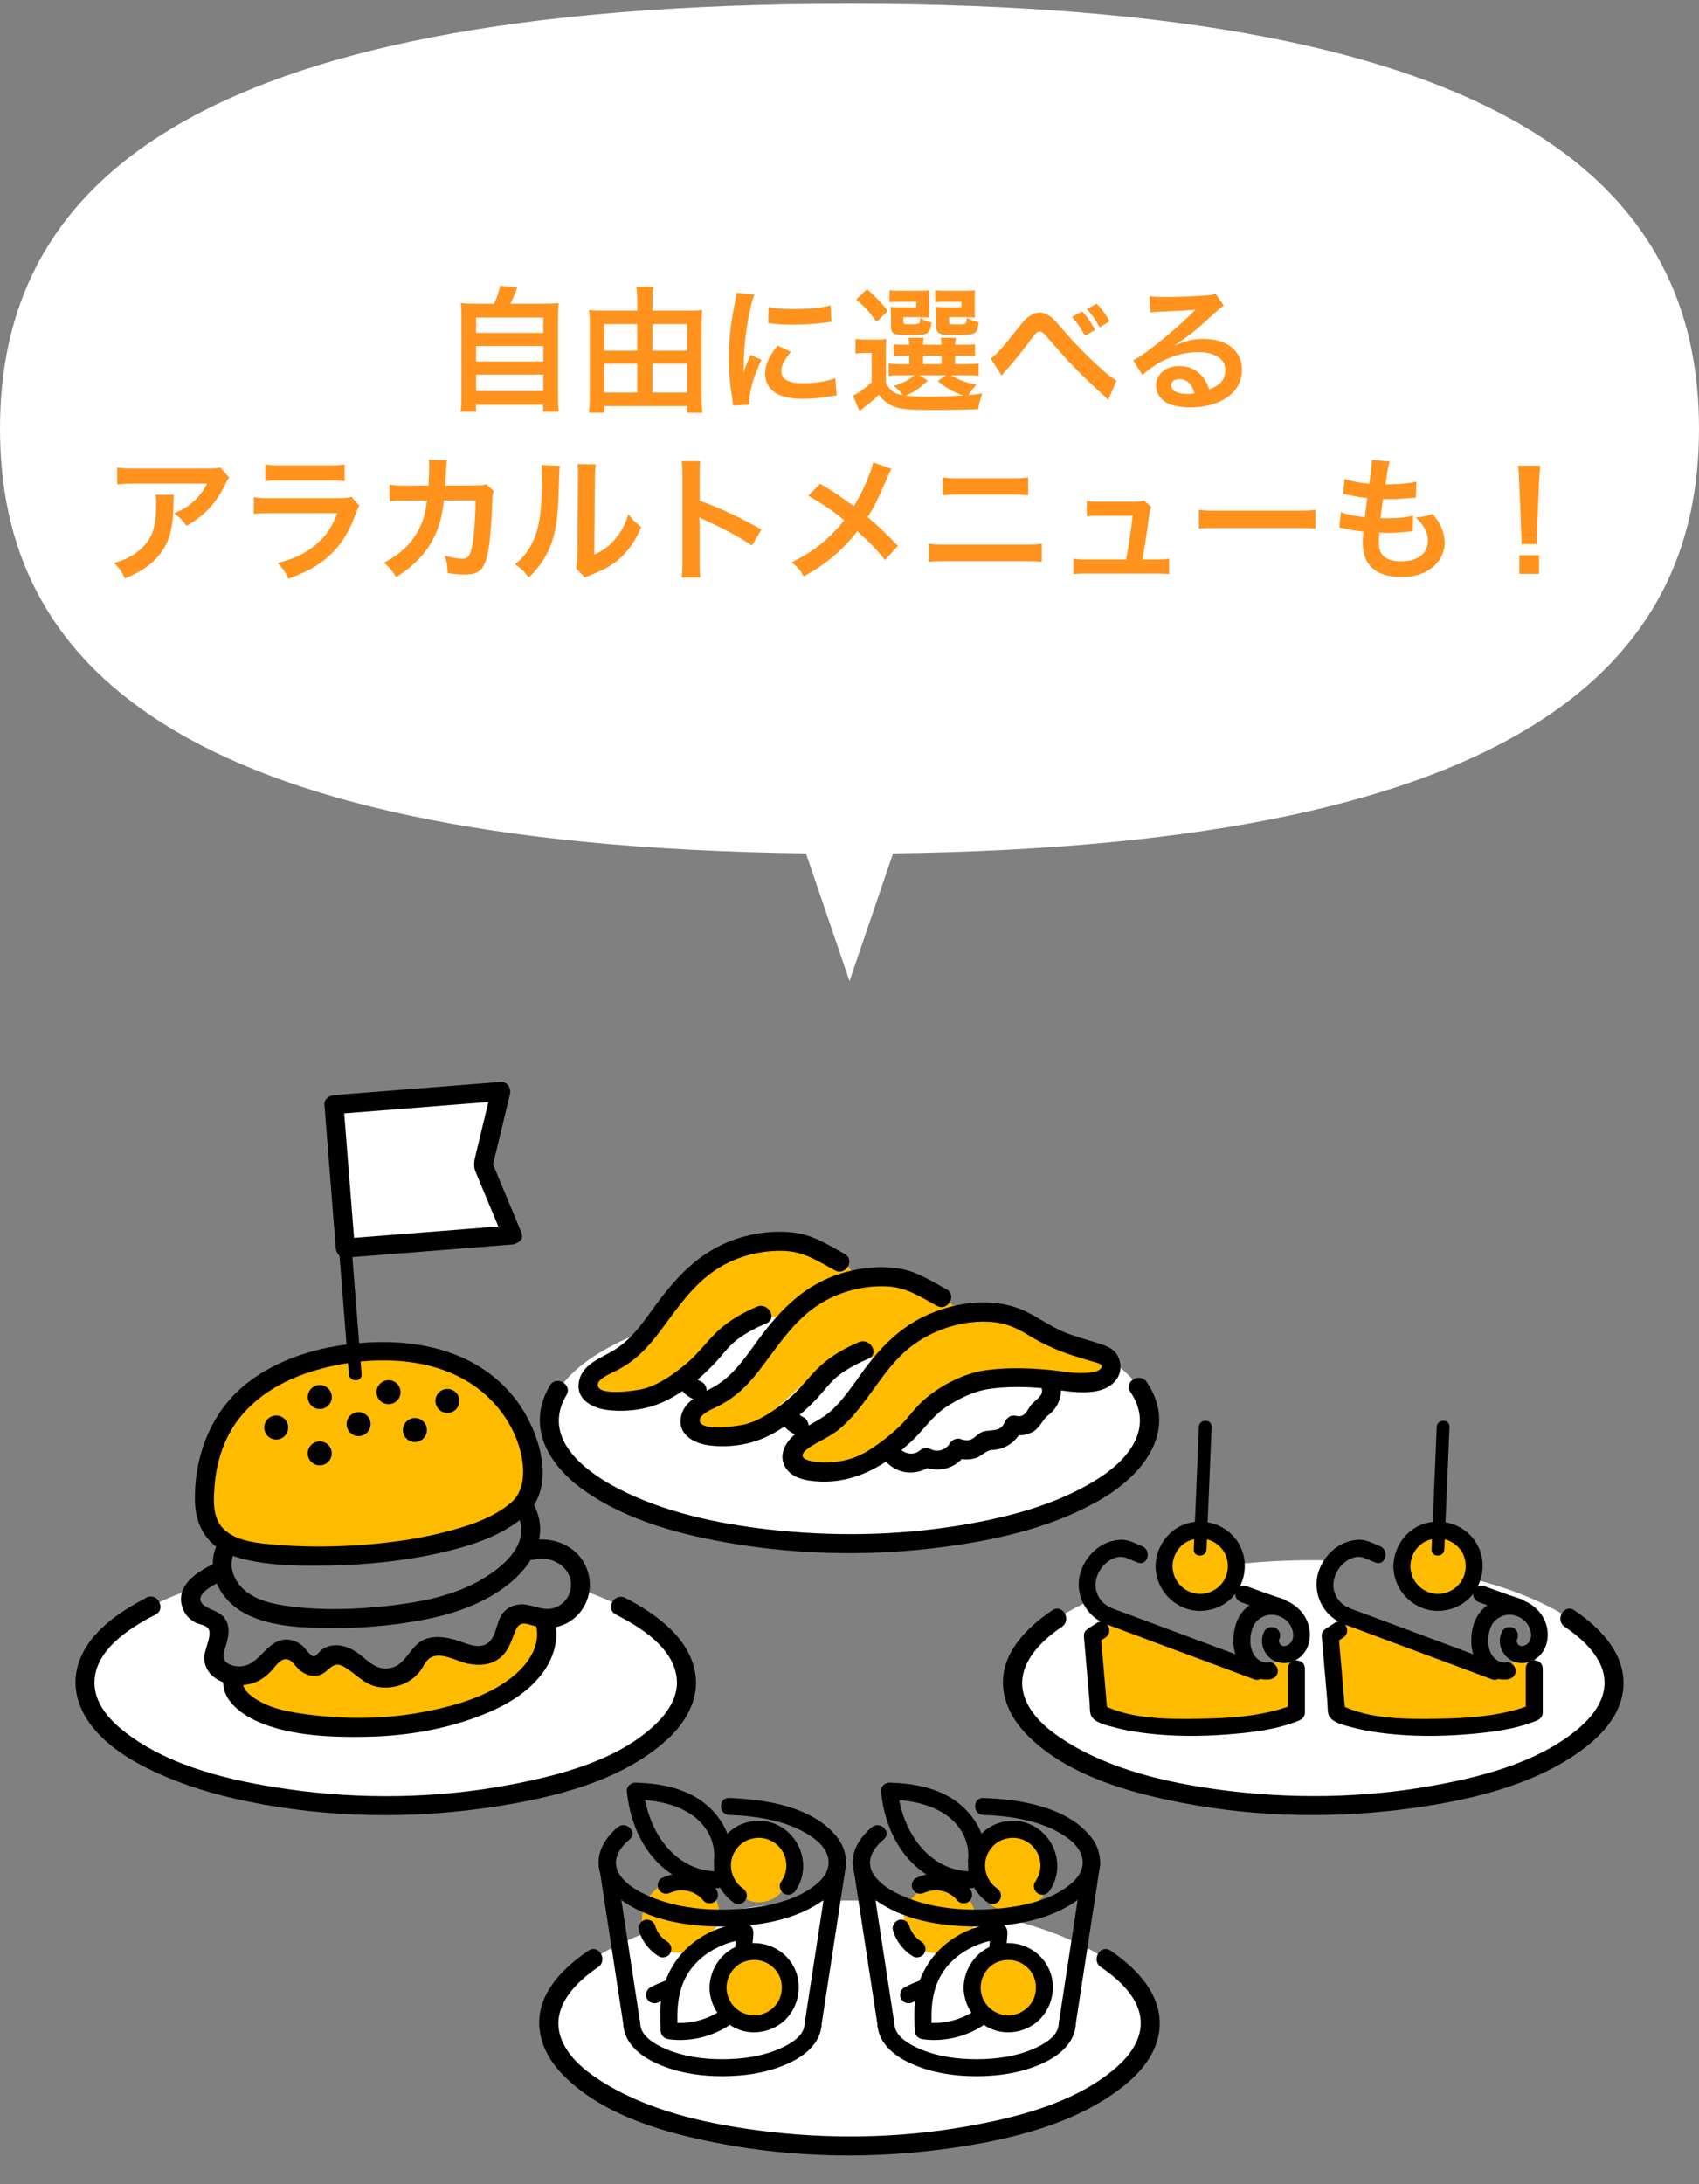 <?xml version="1.0" encoding="utf-8"?>
<!-- Generator: Adobe Illustrator 23.1.1, SVG Export Plug-In . SVG Version: 6.00 Build 0)  -->
<svg version="1.1" id="レイヤー_1" xmlns="http://www.w3.org/2000/svg" xmlns:xlink="http://www.w3.org/1999/xlink" x="0px"
	 y="0px" width="200px" height="257px" viewBox="0 0 200 257" style="enable-background:new 0 0 200 257;" xml:space="preserve">
<rect x="0" y="0" width="200" height="257" fill="#808080" stroke="none"/>
<style type="text/css">
	.st0{fill:#FFFFFF;}
	.st1{fill:#FF931E;}
	.st2{fill:#FFBB00;}
	.st3{fill:#FFE000;}
	.st4{fill:none;stroke:#FFFFFF;stroke-width:3;stroke-linecap:round;stroke-linejoin:round;}
	.st5{fill:url(#SVGID_1_);}
	.st6{clip-path:url(#SVGID_3_);}
	.st7{clip-path:url(#SVGID_5_);}
	.st8{clip-path:url(#SVGID_7_);fill:none;stroke:#FFE000;stroke-width:2;stroke-miterlimit:10;}
	.st9{clip-path:url(#SVGID_9_);}
	.st10{clip-path:url(#SVGID_11_);fill:none;stroke:#FFE000;stroke-width:2;stroke-miterlimit:10;}
	.st11{clip-path:url(#SVGID_13_);}
	.st12{clip-path:url(#SVGID_15_);fill:none;stroke:#FFE000;stroke-width:2;stroke-miterlimit:10;}
	.st13{clip-path:url(#SVGID_17_);}
	.st14{clip-path:url(#SVGID_19_);fill:none;stroke:#FFE000;stroke-width:2;stroke-miterlimit:10;}
	.st15{clip-path:url(#SVGID_21_);}
	.st16{clip-path:url(#SVGID_23_);fill:none;stroke:#FFE000;stroke-width:2;stroke-miterlimit:10;}
	.st17{clip-path:url(#SVGID_25_);}
	.st18{clip-path:url(#SVGID_27_);fill:none;stroke:#FFE000;stroke-width:2;stroke-miterlimit:10;}
	.st19{clip-path:url(#SVGID_29_);}
	.st20{clip-path:url(#SVGID_31_);fill:none;stroke:#FFE000;stroke-width:2;stroke-miterlimit:10;}
	.st21{clip-path:url(#SVGID_33_);}
	.st22{clip-path:url(#SVGID_35_);fill:none;stroke:#FFE000;stroke-width:2;stroke-miterlimit:10;}
	.st23{clip-path:url(#SVGID_37_);}
	.st24{clip-path:url(#SVGID_39_);fill:none;stroke:#FFE000;stroke-width:2;stroke-miterlimit:10;}
	.st25{clip-path:url(#SVGID_41_);}
	.st26{clip-path:url(#SVGID_43_);fill:none;stroke:#FFE000;stroke-width:2;stroke-miterlimit:10;}
	.st27{clip-path:url(#SVGID_45_);}
	.st28{clip-path:url(#SVGID_47_);fill:none;stroke:#FFE000;stroke-width:2;stroke-miterlimit:10;}
	.st29{clip-path:url(#SVGID_49_);}
	.st30{clip-path:url(#SVGID_51_);fill:none;stroke:#FFE000;stroke-width:2;stroke-miterlimit:10;}
	.st31{clip-path:url(#SVGID_53_);}
	.st32{clip-path:url(#SVGID_55_);fill:none;stroke:#FFE000;stroke-width:2;stroke-miterlimit:10;}
	.st33{clip-path:url(#SVGID_57_);}
	.st34{clip-path:url(#SVGID_59_);fill:none;stroke:#FFE000;stroke-width:2;stroke-miterlimit:10;}
	.st35{clip-path:url(#SVGID_61_);}
	.st36{clip-path:url(#SVGID_63_);fill:none;stroke:#FFE000;stroke-width:2;stroke-miterlimit:10;}
	.st37{clip-path:url(#SVGID_65_);}
	.st38{clip-path:url(#SVGID_67_);fill:none;stroke:#FFE000;stroke-width:2;stroke-miterlimit:10;}
	.st39{clip-path:url(#SVGID_69_);}
	.st40{clip-path:url(#SVGID_71_);fill:none;stroke:#FFE000;stroke-width:2;stroke-miterlimit:10;}
	.st41{clip-path:url(#SVGID_73_);}
	.st42{clip-path:url(#SVGID_75_);fill:none;stroke:#FFE000;stroke-width:2;stroke-miterlimit:10;}
	.st43{clip-path:url(#SVGID_77_);}
	.st44{clip-path:url(#SVGID_79_);fill:none;stroke:#FFE000;stroke-width:2;stroke-miterlimit:10;}
	.st45{clip-path:url(#SVGID_81_);}
	.st46{clip-path:url(#SVGID_83_);fill:none;stroke:#FFE000;stroke-width:2;stroke-miterlimit:10;}
	.st47{clip-path:url(#SVGID_85_);}
	.st48{clip-path:url(#SVGID_87_);fill:none;stroke:#FFE000;stroke-width:2;stroke-miterlimit:10;}
	.st49{clip-path:url(#SVGID_89_);}
	.st50{clip-path:url(#SVGID_91_);fill:none;stroke:#FFE000;stroke-width:2;stroke-miterlimit:10;}
	.st51{clip-path:url(#SVGID_93_);}
	.st52{clip-path:url(#SVGID_95_);fill:none;stroke:#FFE000;stroke-width:2;stroke-miterlimit:10;}
	.st53{clip-path:url(#SVGID_97_);}
	.st54{clip-path:url(#SVGID_99_);fill:none;stroke:#FFE000;stroke-width:2;stroke-miterlimit:10;}
	.st55{clip-path:url(#SVGID_101_);}
	.st56{clip-path:url(#SVGID_103_);fill:none;stroke:#FFE000;stroke-width:2;stroke-miterlimit:10;}
	.st57{clip-path:url(#SVGID_105_);}
	.st58{clip-path:url(#SVGID_107_);fill:none;stroke:#FFE000;stroke-width:2;stroke-miterlimit:10;}
	.st59{clip-path:url(#SVGID_109_);}
	.st60{clip-path:url(#SVGID_111_);fill:none;stroke:#FFE000;stroke-width:2;stroke-miterlimit:10;}
	.st61{clip-path:url(#SVGID_113_);}
	.st62{clip-path:url(#SVGID_115_);fill:none;stroke:#FFE000;stroke-width:2;stroke-miterlimit:10;}
	.st63{clip-path:url(#SVGID_117_);}
	.st64{clip-path:url(#SVGID_119_);fill:none;stroke:#FFE000;stroke-width:2;stroke-miterlimit:10;}
	.st65{clip-path:url(#SVGID_121_);}
	.st66{clip-path:url(#SVGID_123_);fill:none;stroke:#FFE000;stroke-width:2;stroke-miterlimit:10;}
	.st67{clip-path:url(#SVGID_125_);}
	.st68{clip-path:url(#SVGID_127_);fill:none;stroke:#FFE000;stroke-width:2;stroke-miterlimit:10;}
</style>
<g>
	<g>
		<path class="st0" d="M200,50.438c0-27.614-20.689-50-100-50S0,22.824,0,50.438c0,27.008,19.801,49.011,94.871,49.964L100,115.438
			l5.129-15.036C180.199,99.449,200,77.446,200,50.438z"/>
		<g>
			<path class="st1" d="M58.147,35.735c0.352-0.704,0.576-1.377,0.736-2.113l2.016,0.192c-0.287,0.769-0.527,1.312-0.815,1.921
				h3.714c0.928,0,1.376-0.017,1.969-0.08c-0.064,0.544-0.08,0.977-0.08,1.969v8.964c0,0.944,0.016,1.344,0.096,1.856h-1.841v-0.816
				h-7.907v0.816h-1.809c0.064-0.4,0.096-1.104,0.096-1.856v-8.964c0-0.961-0.016-1.409-0.08-1.969
				c0.576,0.063,1.024,0.08,1.953,0.08H58.147z M56.05,39.176h7.908v-1.809H56.05V39.176z M56.05,42.538h7.908v-1.825H56.05V42.538z
				 M56.05,46.011h7.908v-1.938H56.05V46.011z"/>
			<path class="st1" d="M80.853,36.551c0.769,0,1.28-0.017,1.81-0.08c-0.049,0.512-0.08,0.992-0.08,1.616v8.516
				c0,0.641,0.031,1.312,0.096,1.969h-1.793v-0.784h-9.779v0.784h-1.777c0.064-0.672,0.096-1.248,0.096-1.984v-8.58
				c0-0.56-0.031-1.024-0.08-1.536c0.48,0.063,0.961,0.08,1.729,0.08h3.938v-1.169c0-0.608-0.031-1.12-0.111-1.648h2.017
				c-0.08,0.512-0.112,0.992-0.112,1.665v1.152H80.853z M71.106,38.135v3.122h3.904v-3.122H71.106z M71.106,42.793v3.394h3.904
				v-3.394H71.106z M80.885,41.257v-3.122h-4.082v3.122H80.885z M80.885,46.187v-3.394h-4.082v3.394H80.885z"/>
			<path class="st1" d="M86.29,47.723c-0.017-0.288-0.033-0.384-0.08-0.752c-0.305-1.937-0.416-3.169-0.416-4.786
				c0-2.064,0.191-3.89,0.656-6.259c0.176-0.896,0.207-1.056,0.239-1.488l2.112,0.225c-0.383,0.944-0.752,2.736-1.008,4.785
				c-0.16,1.201-0.225,2.146-0.24,3.538c0,0.352-0.016,0.479-0.031,0.88c0.176-0.56,0.207-0.672,0.832-2.112l1.28,0.576
				c-0.88,1.856-1.425,3.713-1.425,4.85c0,0.096,0,0.225,0.016,0.433L86.29,47.723z M93.108,41.401
				c-0.801,0.929-1.137,1.617-1.137,2.305c0,0.913,0.881,1.393,2.545,1.393c1.408,0,2.801-0.224,3.81-0.608l0.16,2.033
				c-0.224,0.016-0.288,0.032-0.656,0.096c-1.28,0.208-2.257,0.305-3.313,0.305c-1.984,0-3.266-0.448-3.969-1.393
				c-0.305-0.4-0.48-0.992-0.48-1.568c0-1.041,0.48-2.113,1.473-3.298L93.108,41.401z M90.467,36.103
				c0.72,0.191,1.568,0.256,2.961,0.256c1.776,0,3.297-0.145,4.354-0.433l0.096,1.938c-0.128,0.016-0.368,0.048-1.137,0.144
				c-1.023,0.128-2.24,0.192-3.425,0.192c-1.169,0-1.185,0-2.882-0.176L90.467,36.103z"/>
			<path class="st1" d="M104.29,45.082c0.48,0.88,1.009,1.248,1.984,1.425c-0.191-0.305-0.592-0.736-1.04-1.104
				c1.12-0.368,1.776-0.704,2.417-1.249h-1.809c-0.592,0-0.864,0.017-1.232,0.08v-1.473c0.352,0.064,0.608,0.08,1.232,0.08h1.201
				v-0.992h-0.353c-0.8,0-1.089,0.016-1.489,0.064v-1.409c0.385,0.048,0.656,0.064,1.489,0.064h0.336
				c-0.017-0.385-0.032-0.545-0.063-0.816h1.76c-0.031,0.256-0.048,0.464-0.063,0.816h2.161c-0.017-0.385-0.032-0.545-0.064-0.816
				h1.761c-0.048,0.271-0.063,0.448-0.08,0.816h0.849c0.816,0,1.088-0.017,1.488-0.064v1.409c-0.416-0.049-0.704-0.064-1.504-0.064
				h-0.833v0.992h1.232c0.849,0,1.137-0.016,1.536-0.063v1.44c-0.416-0.048-0.72-0.064-1.536-0.064h-1.712
				c0.832,0.528,1.6,0.816,2.977,1.121c-0.4,0.416-0.672,0.768-0.928,1.216c0.432-0.032,0.432-0.032,1.632-0.191
				c-0.288,0.768-0.336,0.944-0.479,1.841c-1.409,0.063-3.458,0.096-5.507,0.096c-2.497,0-3.425-0.08-4.226-0.336
				c-0.801-0.257-1.393-0.705-1.969-1.457c-0.656,0.624-0.912,0.849-1.553,1.345c-0.32,0.256-0.448,0.353-0.721,0.576l-0.783-1.825
				c0.607-0.256,1.248-0.704,2.208-1.552v-3.458h-0.832c-0.433,0-0.656,0.017-1.073,0.08V39.88c0.417,0.064,0.689,0.08,1.281,0.08
				h1.152c0.561,0,0.784-0.016,1.201-0.064c-0.049,0.513-0.049,0.753-0.049,1.729V45.082z M102.065,34.022
				c1.168,1.04,1.681,1.601,2.449,2.561l-1.329,1.297c-0.832-1.168-1.248-1.633-2.401-2.657L102.065,34.022z M109.38,36.503
				c0,0.399,0,0.64,0.032,0.864c-0.399-0.032-0.64-0.049-1.024-0.049h-2.049v0.48c0,0.336,0.049,0.368,0.688,0.368
				c1.249,0,1.265-0.016,1.312-0.752c0.4,0.256,0.8,0.416,1.312,0.512c-0.097,0.881-0.256,1.201-0.688,1.36
				c-0.32,0.112-0.816,0.145-2.113,0.145c-1.664,0-1.969-0.16-1.969-1.024v-1.36c0-0.433-0.016-0.641-0.047-0.944
				c0.287,0.032,0.56,0.048,1.12,0.048h1.905v-0.656h-1.857c-0.641,0-0.912,0.016-1.297,0.063V34.15
				c0.336,0.048,0.816,0.064,1.312,0.064h1.985c0.769,0,1.12-0.017,1.408-0.049c-0.032,0.24-0.032,0.353-0.032,0.881V36.503z
				 M109.219,44.794c-1.136,1.024-1.584,1.312-2.608,1.761c0.769,0.08,1.681,0.112,2.769,0.112c1.169,0,2.578-0.049,4.034-0.129
				c-1.185-0.399-2.112-0.928-3.025-1.712l0.977-0.673h-3.138L109.219,44.794z M108.66,42.841h2.177v-0.992h-2.177V42.841z
				 M114.743,36.503c0,0.384,0,0.64,0.031,0.864c-0.4-0.032-0.641-0.049-1.024-0.049h-2.032v0.48c0,0.225,0.016,0.272,0.144,0.32
				c0.112,0.048,0.353,0.064,0.736,0.064c1.152,0,1.185-0.017,1.216-0.785c0.48,0.272,0.816,0.385,1.409,0.528
				c-0.128,0.881-0.24,1.152-0.593,1.312c-0.32,0.145-0.943,0.192-2.209,0.192c-1.104,0-1.488-0.032-1.76-0.16
				c-0.336-0.144-0.465-0.416-0.465-0.912v-1.232c-0.016-0.656-0.016-0.656-0.031-0.688c-0.017-0.176-0.017-0.176-0.017-0.336
				c0.288,0.032,0.561,0.048,1.104,0.048h1.921v-0.656h-1.776c-0.641,0-0.912,0.016-1.297,0.063V34.15
				c0.352,0.048,0.816,0.064,1.312,0.064h1.953c0.768,0,1.12-0.017,1.408-0.049c-0.031,0.225-0.031,0.4-0.031,0.881V36.503z"/>
			<path class="st1" d="M116.624,42.185c0.689-0.48,1.377-1.248,3.49-3.922c0.416-0.512,0.688-0.8,0.992-1.008
				c0.432-0.32,0.881-0.48,1.281-0.48c0.479,0,0.96,0.208,1.439,0.608c0.225,0.192,0.576,0.561,1.072,1.152
				c1.457,1.713,3.01,3.313,4.787,4.898c0.816,0.736,1.216,1.04,1.744,1.344l-0.977,2.273c-0.16-0.192-0.224-0.24-0.464-0.464
				c-0.833-0.721-2.097-1.938-3.266-3.105c-1.216-1.249-1.249-1.28-2.961-3.249c-0.993-1.137-1.089-1.217-1.393-1.217
				c-0.257,0-0.416,0.144-0.96,0.864c-1.312,1.761-2.193,2.833-3.154,3.873c-0.176,0.209-0.207,0.257-0.336,0.448L116.624,42.185z
				 M127.381,36.647c0.657,0.704,0.96,1.137,1.536,2.177l-1.199,0.688c-0.513-0.96-0.945-1.568-1.537-2.209L127.381,36.647z
				 M129.446,38.503c-0.496-0.896-0.912-1.473-1.505-2.145l1.152-0.624c0.656,0.672,1.024,1.185,1.521,2.081L129.446,38.503z"/>
			<path class="st1" d="M138.339,40.617c1.457-0.576,2.161-0.736,3.361-0.736c2.737,0,4.498,1.408,4.498,3.602
				c0,1.521-0.752,2.737-2.177,3.537c-1.04,0.593-2.401,0.912-3.874,0.912c-1.344,0-2.465-0.256-3.105-0.736
				c-0.607-0.447-0.96-1.12-0.96-1.84c0-1.329,1.152-2.289,2.753-2.289c1.121,0,2.098,0.464,2.77,1.312
				c0.32,0.399,0.496,0.752,0.736,1.44c1.328-0.496,1.904-1.185,1.904-2.321c0-1.248-1.232-2.064-3.169-2.064
				c-2.337,0-4.674,0.944-6.595,2.688l-1.088-1.729c0.56-0.271,1.2-0.704,2.256-1.504c1.489-1.137,3.57-2.93,4.787-4.162
				c0.031-0.032,0.191-0.192,0.287-0.288l-0.016-0.016c-0.608,0.08-1.633,0.144-4.529,0.271c-0.353,0.017-0.465,0.032-0.77,0.08
				l-0.08-1.921c0.545,0.064,1.01,0.097,1.89,0.097c1.36,0,3.313-0.08,4.866-0.192c0.561-0.048,0.736-0.08,0.992-0.208l0.992,1.408
				c-0.271,0.145-0.385,0.24-0.832,0.656c-0.801,0.736-1.969,1.777-2.514,2.241c-0.287,0.24-1.44,1.104-1.76,1.312
				c-0.4,0.272-0.4,0.272-0.656,0.416L138.339,40.617z M138.819,44.602c-0.576,0-0.944,0.288-0.944,0.736
				c0,0.641,0.72,1.009,1.905,1.009c0.304,0,0.383,0,0.832-0.064C140.323,45.178,139.716,44.602,138.819,44.602z"/>
			<path class="st1" d="M20.483,58.215c-0.047,0.305-0.047,0.32-0.063,1.297c-0.063,2.737-0.496,4.273-1.585,5.666
				c-0.96,1.232-2.129,2.049-4.129,2.882c-0.416-0.865-0.625-1.153-1.266-1.825c1.297-0.384,2.018-0.736,2.802-1.36
				c1.633-1.297,2.146-2.673,2.146-5.698c0-0.48-0.017-0.624-0.08-0.961H20.483z M26.982,56.199c-0.224,0.272-0.224,0.288-0.64,1.12
				c-0.561,1.185-1.489,2.386-2.465,3.218c-0.641,0.561-1.169,0.912-1.922,1.328c-0.48-0.672-0.72-0.912-1.439-1.456
				c1.072-0.48,1.68-0.849,2.336-1.473c0.656-0.608,1.152-1.265,1.521-2.033h-8.404c-1.12,0-1.52,0.017-2.176,0.097v-2.001
				c0.607,0.096,1.104,0.128,2.208,0.128h8.355c0.96,0,1.104-0.016,1.553-0.145L26.982,56.199z"/>
			<path class="st1" d="M42.294,59.496c-0.16,0.288-0.256,0.512-0.447,1.008c-0.833,2.354-2.049,4.13-3.714,5.41
				c-1.137,0.881-2.177,1.425-4.194,2.177c-0.352-0.8-0.544-1.072-1.248-1.856c1.953-0.496,3.217-1.089,4.449-2.113
				c1.186-0.992,1.873-1.969,2.578-3.745h-7.796c-1.072,0-1.472,0.016-2.049,0.08v-1.953c0.608,0.097,0.96,0.112,2.081,0.112h7.619
				c0.992,0,1.312-0.032,1.809-0.144L42.294,59.496z M31.233,54.646c0.529,0.097,0.865,0.112,1.873,0.112h5.586
				c1.009,0,1.346-0.016,1.873-0.112v1.969c-0.496-0.063-0.801-0.08-1.841-0.08h-5.649c-1.041,0-1.346,0.017-1.842,0.08V54.646z"/>
			<path class="st1" d="M58.133,57.767c-0.127,0.288-0.16,0.513-0.176,1.073c-0.048,1.809-0.225,4.273-0.385,5.33
				c-0.416,2.769-0.976,3.425-2.896,3.425c-0.608,0-1.152-0.048-1.984-0.176c-0.032-1.009-0.08-1.312-0.369-2.049
				c0.945,0.256,1.586,0.368,2.113,0.368c0.688,0,0.929-0.353,1.185-1.745c0.192-1.104,0.353-3.281,0.353-5.122l-3.73,0.017
				c-0.224,2.001-0.56,3.201-1.279,4.577c-0.881,1.697-2.306,3.153-4.322,4.435c-0.545-0.849-0.769-1.104-1.44-1.697
				c2.001-1.057,3.313-2.32,4.161-4.033c0.433-0.881,0.673-1.665,0.816-2.785c0.032-0.225,0.064-0.385,0.08-0.496l-2.656,0.016
				c-0.977,0-1.201,0.017-1.729,0.08l-0.016-1.969c0.544,0.096,0.976,0.128,1.776,0.128l2.801-0.016
				c0.049-0.608,0.08-1.537,0.08-2.001v-0.4c0-0.208,0-0.336-0.047-0.624l2.145,0.048c-0.032,0.208-0.049,0.272-0.064,0.496
				c0,0.097-0.016,0.192-0.016,0.305c-0.032,0.336-0.032,0.336-0.064,1.168c-0.016,0.353-0.016,0.496-0.064,1.009l3.555-0.017
				c0.72,0,0.863-0.016,1.264-0.144L58.133,57.767z"/>
			<path class="st1" d="M65.907,54.823c-0.064,0.447-0.064,0.447-0.16,3.585c-0.112,3.121-0.465,4.93-1.297,6.579
				c-0.544,1.104-1.152,1.92-2.209,2.961c-0.624-0.801-0.864-1.041-1.617-1.553c0.785-0.641,1.17-1.072,1.649-1.841
				c1.152-1.841,1.521-3.905,1.521-8.388c0-0.88,0-1.024-0.064-1.456L65.907,54.823z M70.148,54.63
				c-0.08,0.464-0.096,0.736-0.112,1.521l-0.08,9.107c1.121-0.528,1.762-1.008,2.449-1.824c0.736-0.864,1.201-1.745,1.568-2.93
				c0.561,0.721,0.77,0.929,1.505,1.505c-0.656,1.585-1.488,2.785-2.545,3.729c-0.912,0.784-1.745,1.265-3.409,1.921
				c-0.352,0.128-0.48,0.191-0.688,0.288l-1.024-1.089c0.112-0.464,0.129-0.816,0.145-1.696l0.08-9.027v-0.48
				c0-0.4-0.017-0.753-0.064-1.057L70.148,54.63z"/>
			<path class="st1" d="M80.242,67.948c0.08-0.513,0.097-0.944,0.097-1.793v-10.26c0-0.784-0.033-1.201-0.097-1.633h2.192
				c-0.063,0.48-0.063,0.688-0.063,1.681v2.978c2.192,0.768,4.706,1.937,7.267,3.377l-1.12,1.889
				c-1.329-0.912-2.993-1.825-5.667-3.058c-0.367-0.176-0.416-0.191-0.543-0.271c0.047,0.448,0.063,0.64,0.063,1.088v4.226
				c0,0.833,0.017,1.249,0.063,1.777H80.242z"/>
			<path class="st1" d="M104.95,55.159c-0.177,0.304-0.24,0.432-0.561,1.152c-1.009,2.385-1.633,3.602-2.257,4.529
				c1.345,1.137,2.177,1.921,3.569,3.394l-1.537,1.648c-0.832-1.088-1.793-2.08-3.249-3.377c-0.688,0.912-1.521,1.809-2.497,2.673
				c-1.152,1.009-2.177,1.729-3.81,2.642c-0.433-0.769-0.688-1.057-1.408-1.665c1.776-0.88,2.881-1.616,4.146-2.77
				c0.768-0.688,1.408-1.376,2.033-2.177c-1.281-1.056-2.817-2.097-4.242-2.881l1.408-1.408c1.169,0.688,1.857,1.136,2.642,1.696
				c1.2,0.864,1.2,0.864,1.329,0.944c1.023-1.681,2.049-4.002,2.256-5.154L104.95,55.159z"/>
			<path class="st1" d="M109.344,63.962c0.608,0.096,0.961,0.111,2.049,0.111h9.188c1.089,0,1.441-0.016,2.049-0.111v2.145
				c-0.56-0.064-0.977-0.08-2.016-0.08h-9.252c-1.041,0-1.457,0.016-2.018,0.08V63.962z M110.962,56.166
				c0.576,0.097,0.944,0.112,1.889,0.112h6.291c0.943,0,1.312-0.016,1.889-0.112v2.113c-0.529-0.064-0.913-0.08-1.873-0.08h-6.322
				c-0.961,0-1.346,0.016-1.873,0.08V56.166z"/>
			<path class="st1" d="M136.149,65.819c0.736,0,1.041-0.017,1.473-0.096v1.824c-0.432-0.048-0.801-0.064-1.473-0.064h-8.307
				c-0.705,0-1.041,0.017-1.473,0.064v-1.824c0.447,0.079,0.736,0.096,1.473,0.096h4.721c0.272-1.425,0.609-3.682,0.769-5.139h-3.97
				c-0.768,0-1.008,0.017-1.424,0.064v-1.809c0.4,0.063,0.848,0.096,1.473,0.096h4.049c0.561,0,0.801-0.032,1.186-0.144l0.879,0.768
				c-0.191,0.497-0.191,0.497-0.367,1.825c-0.24,1.761-0.416,2.897-0.688,4.338H136.149z"/>
			<path class="st1" d="M141.136,59.976c0.704,0.097,1.009,0.112,2.593,0.112h8.531c1.586,0,1.89-0.016,2.594-0.112v2.226
				c-0.641-0.08-0.816-0.08-2.609-0.08h-8.499c-1.793,0-1.969,0-2.609,0.08V59.976z"/>
			<path class="st1" d="M157.841,60.248c0.736,0.288,1.186,0.384,2.817,0.608c0.063-0.576,0.208-1.648,0.288-2.241
				c-0.944-0.128-1.2-0.16-2.289-0.4c-0.224-0.048-0.304-0.063-0.544-0.111l0.16-1.761c0.673,0.256,1.809,0.479,2.897,0.576
				c0.224-1.345,0.32-2.177,0.32-2.657c0-0.048,0-0.08-0.017-0.16l2.129,0.192c-0.177,0.496-0.224,0.736-0.513,2.705
				c1.809-0.032,2.738-0.112,3.65-0.337l-0.064,1.873c-0.208,0.017-0.288,0.032-0.641,0.064c-1.152,0.096-1.664,0.128-2.24,0.128
				c-0.16,0-0.305,0-0.992-0.017c-0.16,1.169-0.209,1.489-0.305,2.258c0.48,0.016,0.608,0.016,0.784,0.016
				c1.137,0,2.289-0.112,3.058-0.32l-0.049,1.841c-0.159,0-0.207,0-0.479,0.048c-0.704,0.08-1.649,0.145-2.401,0.145
				c-0.256,0-0.4,0-1.023-0.032c-0.049,0.432-0.08,0.849-0.08,1.137c0,0.784,0.176,1.28,0.592,1.648
				c0.464,0.4,1.104,0.592,1.984,0.592c2.033,0,3.201-0.896,3.201-2.465c0-0.928-0.48-1.824-1.439-2.705
				c0.896-0.063,1.232-0.128,1.984-0.4c0.4,0.465,0.576,0.705,0.752,1.009c0.416,0.704,0.688,1.616,0.688,2.353
				c0,1.137-0.561,2.241-1.536,2.993c-0.913,0.705-2.113,1.057-3.618,1.057c-2.913,0-4.497-1.393-4.497-3.97
				c0-0.416,0.016-0.816,0.08-1.36c-0.961-0.128-1.586-0.224-2.226-0.368c-0.336-0.08-0.384-0.08-0.608-0.096L157.841,60.248z"/>
			<path class="st1" d="M179.075,64.01c0.016-0.336,0.032-0.496,0.032-0.688c0-0.176,0-0.176-0.048-1.137l-0.225-5.442
				c-0.031-0.704-0.08-1.504-0.144-1.952h2.625c-0.048,0.432-0.112,1.265-0.144,1.952l-0.225,5.442
				c-0.032,0.929-0.032,0.929-0.032,1.152c0,0.192,0,0.353,0.032,0.673H179.075z M178.85,67.515v-2.192h2.322v2.192H178.85z"/>
		</g>
	</g>
	<g>
		<path class="st0" d="M173.334,185.751c-0.156,0.493-0.304,0.819-0.304,0.819l6.941,2.819c2.988,1.802,0.744,5.438,0.744,5.438
			l0.051,6.659c-6.906,2.981-23.242,0-23.242,0l-0.778-9.009l1.546-2.481l-2.074-2.682l1.307-3.699
			c-0.967-0.032-1.943-0.053-2.93-0.053c-3.141,0-6.184,0.168-9.084,0.481c-0.093,1.33-0.641,2.525-0.641,2.525l6.941,2.819
			c2.988,1.802,0.744,5.438,0.744,5.438l0.051,6.659c-6.906,2.981-23.242,0-23.242,0l-0.778-9.009l1.546-2.481l-1.426-1.844
			c-5.9,2.577-9.516,6.033-9.516,9.834c0,7.966,15.851,14.424,35.404,14.424S190,205.954,190,197.988
			C190,192.825,183.34,188.3,173.334,185.751z"/>
		<path class="st0" d="M68.452,187.043c-0.836,3.353-3.604,3.353-3.604,3.353c0.312,9.859-35.459,9.763-36.58,9.434
			s-0.838-2.324-0.838-2.324s-2.393-1.101-2.215-3.096c0.178-1.996,0.016-3.691-1.302-4.333c-0.691-0.337-1.563-1.355-1.846-2.925
			C14.677,189.796,10,193.667,10,197.988c0,7.966,15.851,14.424,35.404,14.424s35.404-6.458,35.404-14.424
			C80.809,193.609,76.015,189.687,68.452,187.043z"/>
		<ellipse class="st0" cx="100" cy="167.178" rx="35.404" ry="14.424"/>
		<ellipse class="st0" cx="100" cy="238.033" rx="35.404" ry="14.424"/>
		<path class="st0" d="M123.532,163.277c0.039-0.773-0.262-1.515-0.835-1.912c-0.052-0.167-0.091-0.337-0.166-0.499
			c-0.432-0.941-1.635-0.853-2.315-0.33c-0.782-0.196-1.63-0.189-2.445-0.062c-0.999,0.155-2.036,0.364-3.027,0.68
			c-0.174-0.001-0.349,0.004-0.523,0.022c-1.819,0.188-3.399,1.204-4.312,2.641c-0.346,0.088-0.687,0.207-1.012,0.36
			c-0.238,0.113-0.478,0.263-0.716,0.43c-2.657,0.297-5.483,3.069-4.508,5.756c1.012,2.787,4.623,3.318,6.445,1.155
			c1.021,0.223,2.066,0.32,3.099,0.105c0.837-0.174,1.56-0.601,2.197-1.159c0.503-0.441,0.823-0.731,1.484-0.901
			c1.51-0.388,2.833-0.833,4.072-1.815c1.193-0.946,2.022-2.193,2.577-3.599C123.66,163.862,123.639,163.557,123.532,163.277z"/>
		<path class="st0" d="M103.722,156.313c-1.003-0.182-2.013,0.1-2.872,0.644c-1.171-0.001-2.242,0.631-3.013,1.538
			c-0.881,0.167-1.718,0.644-2.319,1.38c-0.521,0.64-0.818,1.36-0.971,2.116c-0.467,0.018-0.917,0.146-1.288,0.461
			c-1.022,0.87-0.774,2.209-0.163,3.246c0.036,0.061,0.083,0.113,0.122,0.172c0.048,0.461,0.175,0.912,0.389,1.328
			c0.48,0.931,1.431,1.642,2.49,1.706c0.486,0.029,0.94-0.103,1.333-0.338c0.698,0.064,1.406-0.137,1.937-0.655
			c0.69,0.137,1.486-0.073,2.057-0.56c0.374-0.319,0.708-0.699,1.007-1.106c1.294-1.356,2.5-2.871,3.092-4.675
			C106.106,159.801,106.049,156.734,103.722,156.313z"/>
		<path class="st0" d="M92.795,157.015c0.389-0.88,0.57-1.838,0.041-2.724c-0.743-1.246-2.303-1.312-3.526-0.851
			c-0.028,0.011-0.054,0.025-0.082,0.037c-0.956,0.167-1.904,0.587-2.742,1.003c-2.002,0.995-3.814,2.562-5.037,4.439
			c-0.831,1.274-1.05,2.823-0.296,4.187c0.706,1.277,2.064,2.037,3.49,2.158c3.07,0.261,5.171-2.296,6.754-4.537
			c0.151-0.214,0.21-0.475,0.206-0.739c0.139-0.233,0.269-0.472,0.389-0.715C92.34,158.57,92.667,157.804,92.795,157.015z"/>
		<path class="st2" d="M129.401,158.967c-4.786-2.224-9.949-4.606-15.368-3.988c-0.557,0.064-1.108,0.162-1.653,0.284
			c0.224-0.571,0.147-1.234-0.271-1.704c-0.797-1.346-2.887-2.127-4.278-2.569c-2.303-0.731-4.754-0.819-7.128-0.439
			c-1.027-2.958-4.26-4.094-7.377-3.87c-1.152-0.243-2.332-0.346-3.498-0.255c-4.513,0.354-7.735,3.128-10.506,6.485
			c-1.366,1.654-2.668,3.379-4.252,4.836c-0.827,0.761-1.742,1.358-2.698,1.946c-1.008,0.618-2.361,1.235-2.988,2.28
			c-1.301,2.173,1.182,3.754,3.125,3.544c2.418-0.26,4.699-1.62,6.596-3.06c3.76-2.853,7.992-8.36,13.215-7.397
			c-1.258,1.38-2.292,2.961-3.355,4.503c-0.718,1.041-1.461,2.063-2.366,2.951c-0.966,0.948-2.119,1.549-3.26,2.254
			c-1.041,0.643-2.356,1.42-2.288,2.831c0.072,1.502,1.523,2.019,2.804,1.887c6.722-0.693,9.77-7.565,15.646-9.836
			c0.773-0.162,1.546-0.274,2.324-0.361c0.265,0.328,0.675,0.544,1.238,0.518c0.669-0.03,1.337-0.06,2.006-0.09
			c-0.352,0.468-0.676,0.959-0.946,1.495c-0.38,0.351-0.756,0.707-1.129,1.067c-1.942,1.876-3.878,3.758-5.817,5.637
			c-0.248,0.24-0.387,0.521-0.439,0.812c-0.85,0.457-1.701,0.913-2.53,1.412c-1.342,0.808-0.862,3.192,0.836,3.087
			c1.712-0.106,3.262-0.619,4.712-1.383c3.275-0.629,6.118-2.503,8.006-5.349c0.204-0.307,0.26-0.644,0.217-0.97
			c0.169-0.146,0.338-0.292,0.507-0.438c2.481-1.365,5.161-2.313,7.987-2.75c3.997-0.617,8.071,0.005,12.09-0.286
			C130.044,161.947,131.021,159.72,129.401,158.967z"/>
		<path class="st2" d="M152.532,197.033c-0.019-2.015-2.98-2.126-3.284-0.325c-4.287-0.416-8.243-2.429-12.184-4.025
			c-1.034-0.419-2.078-0.817-3.139-1.163c-1.075-0.35-2.238-0.766-3.383-0.626c-2.238,0.274-3.434,3.206-1.547,4.609
			c0.041,0.403,0.09,0.805,0.123,1.198c0.101,1.186,0.201,2.373,0.302,3.559c0.057,0.67,0.469,1.47,1.216,1.598
			c7.06,1.201,14.354,2.252,21.099-0.832c0.512-0.234,0.825-0.894,0.82-1.43C152.548,198.741,152.54,197.887,152.532,197.033z"/>
		<path class="st2" d="M180.691,197.864c0.069-0.22,0.079-0.44,0.03-0.66c0-0.15-0.038-0.289-0.113-0.418
			c-0.001-0.002-0.002-0.004-0.003-0.006c-0.026-0.229-0.095-0.451-0.21-0.63c-0.228-0.354-0.568-0.665-0.99-0.761
			c-0.445-0.101-0.869-0.049-1.276,0.167c-0.266,0.141-0.539,0.265-0.814,0.388c-0.435,0.111-0.862,0.279-1.255,0.487
			c-0.174,0.092-0.344,0.248-0.481,0.428c-3.362-1.47-6.771-2.83-10.239-4.031c-1.72-0.596-3.491-1.311-5.273-1.688
			c-1.998-0.423-3.158,1.024-3.803,2.701c-0.12,0.311-0.1,0.643,0.012,0.948c0.002,0.127,0.016,0.259,0.048,0.398
			c0.383,1.628,0.642,3.262,0.766,4.93c0.05,0.678,0.474,1.462,1.216,1.597c4.508,0.825,9.096,1.15,13.674,0.859
			c2.111-0.134,4.389-0.252,6.439-0.795c1.512-0.4,2.775-2.129,2.12-3.547C180.589,198.108,180.64,197.986,180.691,197.864z"/>
		<path class="st2" d="M92.732,217.554c-0.657-1.068-1.767-1.736-3.012-1.833c-0.827-0.065-1.645,0.254-2.282,0.786
			c-0.515,0.237-0.986,0.564-1.337,0.994c-0.453,0.554-0.756,1.148-0.852,1.861c-0.074,0.551-0.043,1.123,0.154,1.65
			c0.383,1.025,1.163,1.962,2.225,2.313c0.189,0.116,0.387,0.222,0.606,0.308c0.597,0.236,1.282,0.217,1.9,0.083
			c1.241-0.27,2.244-1.27,2.635-2.455c0.019-0.057,0.018-0.12,0.033-0.178C93.354,219.991,93.429,218.688,92.732,217.554z"/>
		<path class="st2" d="M84.646,224.843c-0.104-0.918-0.449-1.692-1.06-2.387c-0.517-0.588-1.281-1.037-2.039-1.226
			c-1.661-0.415-3.494,0.141-4.676,1.373c-1.282,1.336-1.674,3.281-0.853,4.963c0.746,1.527,2.597,2.323,4.238,2.171
			c0.522-0.048,1.045-0.176,1.523-0.396c0.087-0.016,0.176-0.025,0.262-0.045c0.567-0.129,1.007-0.632,1.159-1.197
			c0.031-0.038,0.064-0.074,0.094-0.113C84.207,227.225,84.783,226.05,84.646,224.843z"/>
		<path class="st2" d="M92.623,232.408c-0.071-0.153-0.21-0.302-0.369-0.431c-0.163-0.429-0.4-0.83-0.705-1.189
			c-0.599-0.707-1.488-1.046-2.389-1.123c-0.778-0.066-1.65,0.178-2.305,0.599c-0.813,0.522-1.46,1.307-1.711,2.252
			c-0.03,0.113-0.026,0.23-0.044,0.345c-0.098,0.318-0.17,0.642-0.182,0.973c-0.012,0.368,0.064,0.734,0.177,1.089
			c0.084,0.756,0.467,1.502,1.01,1.981c0.95,0.839,2.239,1.037,3.446,0.718c0.054-0.014,0.106-0.039,0.16-0.056
			c0.28-0.011,0.558-0.046,0.828-0.13c0.88-0.273,1.671-0.894,2.072-1.735c0.251-0.526,0.398-1.046,0.411-1.633
			C93.037,233.474,92.871,232.939,92.623,232.408z"/>
		<path class="st2" d="M123.404,219.882c0.011-1.133-0.535-2.332-1.414-3.052c-0.981-0.803-2.349-1.282-3.599-0.827
			c-0.779,0.283-1.42,0.815-1.868,1.487c-0.783,0.579-1.403,1.401-1.581,2.372c-0.193,1.056-0.05,2.208,0.565,3.113
			c0.598,0.881,1.504,1.561,2.57,1.75c1.127,0.201,2.189,0.029,3.221-0.455c0.43-0.202,0.817-0.498,1.17-0.813
			c0.462-0.411,0.572-1.125,0.377-1.715C123.186,221.191,123.397,220.565,123.404,219.882z"/>
		<path class="st2" d="M114.136,223.582c-0.53-0.751-1.204-1.265-2.07-1.575c-0.764-0.273-1.649-0.251-2.428-0.063
			c-1.784,0.431-3.343,2.078-3.264,3.983c0.041,0.986,0.433,1.976,1.183,2.639c0.056,0.05,0.123,0.087,0.182,0.134
			c0.617,0.704,1.444,1.107,2.412,1.101c1.45-0.01,2.952-0.713,3.839-1.861C114.961,226.682,115.071,224.906,114.136,223.582z"/>
		<path class="st2" d="M121.294,230.242c-0.976-0.552-2.272-0.714-3.325-0.287c-0.588,0.238-1.137,0.555-1.547,1.053
			c-0.413,0.5-0.728,1.035-0.898,1.668c-0.371,1.382-0.03,2.959,1.007,3.974c0.605,0.593,1.399,0.95,2.25,0.965
			c0.505,0.009,0.952-0.127,1.403-0.333c0.264-0.12,0.515-0.311,0.717-0.528c0.221-0.085,0.435-0.188,0.628-0.331
			c0.491-0.362,0.922-0.799,1.173-1.365c0.251-0.566,0.422-1.144,0.399-1.774C123.053,232.028,122.402,230.867,121.294,230.242z"/>
		<path class="st2" d="M61.497,190.291c-1.72-0.025-2.855,2.267-3.718,3.754c-0.463,0.216-1.04,0.187-1.539,0.139
			c-1-0.097-1.98-0.381-2.991-0.397c-2.077-0.033-3.52,1.059-4.986,2.382c-0.494,0.446-1.029,0.953-1.712,1.069
			c-0.841,0.142-1.725-0.236-2.459-0.61c-1.072-0.545-2.144-1.29-3.236-1.453c-0.328-0.2-0.695-0.33-1.117-0.333
			c-1.087-0.006-2.074,0.666-2.926,1.331c-0.13-0.236-0.268-0.466-0.426-0.682c-0.765-1.046-1.883-1.726-3.218-1.484
			c-0.98,0.178-1.595,0.962-2.292,1.592c-0.131,0.118-0.264,0.234-0.399,0.347c-0.077,0.064-0.154,0.127-0.232,0.19
			c-0.317,0.234-0.638,0.461-0.971,0.672c-0.206,0.131-0.37,0.314-0.505,0.516c-0.413,0.407-0.596,1.089-0.458,1.713
			c-0.137,0.765,0.159,1.65,1.071,2.012c8.07,3.209,17.139,2.77,25.282-0.025c3.444-1.183,7.26-3.335,8.812-6.829
			C64.19,192.592,63.574,190.322,61.497,190.291z"/>
		<path class="st2" d="M46.675,159.648c-1.836-0.235-3.638-0.26-5.224-0.093c-7.43,0.783-14.302,4.528-16.973,11.758
			c-0.227,0.615-0.257,1.167-0.163,1.659c-0.656,1.65-0.518,3.557,0.489,5.233c1.421,2.363,3.408,4.185,5.993,4.467
			c1.051,0.236,2.686-0.637,3.834-0.547c0.054,0.012,0.097,0.035,0.153,0.045c5.941,1.096,11.883,1.126,17.758-0.403
			c4.291-1.116,9.154-2.753,10.136-7.657C64.601,164.512,54.877,159.373,46.675,159.648z"/>
		<g>
			<g>
				<g>
					<path d="M61.911,178.242c3.747-3.585,1.468-10.1-1.192-13.573c-4.982-6.506-13.533-7.574-21.153-6.295
						c-4.563,0.766-9.344,2.706-12.475,6.233c-2.874,3.237-4.224,7.657-4.144,11.95c0.066,3.529,1.977,5.891,5.399,6.797
						c3.319,0.878,6.971,0.9,10.379,0.839c4.382-0.079,8.801-0.521,13.079-1.488C55.357,181.901,59.146,180.724,61.911,178.242
						c1.08-0.969-0.516-2.556-1.591-1.591c-2.045,1.835-4.834,2.767-7.439,3.47c-3.337,0.9-6.779,1.387-10.222,1.641
						c-3.201,0.236-6.432,0.28-9.634,0.026c-2.458-0.195-6.319-0.349-7.446-2.994c-0.519-1.218-0.423-2.678-0.322-3.964
						c0.158-2.023,0.666-4.065,1.585-5.88c1.963-3.875,5.719-6.292,9.776-7.566c6.61-2.077,15.315-2.126,20.687,2.855
						c2.01,1.864,3.498,4.296,4.066,6.99c0.378,1.794,0.368,4.066-1.051,5.422C59.271,177.654,60.864,179.244,61.911,178.242z"/>
				</g>
				<g>
					<path d="M25.653,181.508c-1.516,3.008-0.042,6.346,2.696,8.04c2.996,1.853,7.08,1.97,10.498,2.005
						c3.712,0.038,7.471-0.296,11.117-1c3.448-0.666,6.86-1.845,9.678-3.991c3.02-2.3,5.184-5.949,3.134-9.651
						c-0.702-1.267-2.646-0.133-1.943,1.136c2.042,3.687-2.177,6.823-5.043,8.278c-3.162,1.606-6.772,2.245-10.267,2.628
						c-3.675,0.403-7.426,0.528-11.103,0.077c-1.815-0.223-3.751-0.552-5.27-1.643c-1.465-1.052-2.428-3.011-1.555-4.743
						C28.246,181.353,26.306,180.213,25.653,181.508L25.653,181.508z"/>
				</g>
				<g>
					<path d="M25.512,183.863c-2.186,0.889-5.275,2.862-3.844,5.717c0.284,0.566,0.738,0.99,1.289,1.294
						c0.419,0.231,1.213,0.315,1.524,0.681c0.607,0.714-0.472,2.57-0.443,3.505c0.091,2.918,3.849,3.793,6.079,2.846
						c0.688-0.292,1.241-0.721,1.762-1.252c0.414-0.421,0.873-1.182,1.466-1.389c0.908-0.316,1.402,0.853,2.022,1.315
						c0.568,0.423,1.173,0.668,1.883,0.582c0.719-0.087,1.062-0.474,1.59-0.907c0.66-0.541,1.09-0.507,1.831-0.045
						c1.324,0.826,2.218,1.993,3.835,2.27c1.149,0.197,2.365-0.002,3.395-0.552c0.563-0.301,1.063-0.715,1.469-1.205
						c0.426-0.514,0.728-1.355,1.319-1.693c1.236-0.709,3.085,0.428,4.323,0.696c1.407,0.304,2.891,0.211,4-0.799
						c0.983-0.895,1.196-2.021,1.712-3.166c0.497-1.103,1.195-0.712,2.179-0.461c0.718,0.183,1.407,0.293,2.15,0.2
						c3.074-0.386,5.011-3.487,4.187-6.435c-0.846-3.029-4.034-4.483-6.967-3.745c-1.403,0.353-0.809,2.524,0.598,2.17
						c2.319-0.584,4.954,1.245,4.211,3.826c-0.321,1.114-1.388,1.946-2.55,1.979c-1.211,0.034-2.281-0.688-3.527-0.507
						c-1.029,0.15-1.773,0.707-2.197,1.653c-0.451,1.005-0.523,2.451-1.617,3.022c-1.082,0.565-2.477-0.192-3.532-0.504
						c-1.129-0.334-2.376-0.532-3.516-0.138c-2.048,0.708-2.279,3.433-4.688,3.489c-1.298,0.03-2.122-0.887-3.078-1.626
						c-0.882-0.681-1.913-1.19-3.055-1.1c-0.501,0.039-0.966,0.183-1.386,0.461c-0.276,0.182-0.732,0.851-1.009,0.836
						c-0.401-0.022-0.972-0.935-1.253-1.186c-0.431-0.385-0.928-0.659-1.499-0.752c-2.678-0.436-3.383,2.864-5.72,3.105
						c-0.673,0.069-1.746-0.116-2.065-0.796c-0.229-0.489,0.035-1.054,0.177-1.546c0.283-0.982,0.564-2.038,0.067-3.006
						c-0.575-1.12-1.621-1.126-2.539-1.769c-1.639-1.148,1.115-2.532,2.018-2.899C27.434,185.494,26.855,183.317,25.512,183.863
						L25.512,183.863z"/>
				</g>
				<g>
					<path d="M26.305,197.506c-0.346,2.635,2.419,4.422,4.512,5.255c3.725,1.483,8.234,1.656,12.199,1.588
						c4.121-0.071,8.282-0.679,12.192-2.004c3.258-1.104,6.583-2.7,8.681-5.531c1.402-1.892,2.107-4.456,1.203-6.717
						c-0.531-1.328-2.708-0.749-2.17,0.598c0.854,2.138-0.191,4.291-1.733,5.815c-2.93,2.896-7.409,4.162-11.347,4.912
						c-4.433,0.844-9.046,0.889-13.516,0.308c-1.996-0.26-4.083-0.598-5.856-1.606c-0.969-0.551-2.078-1.381-1.916-2.618
						C28.743,196.075,26.491,196.089,26.305,197.506L26.305,197.506z"/>
				</g>
				<circle cx="37.645" cy="164.366" r="1.412"/>
				<circle cx="32.513" cy="167.956" r="1.412"/>
				<circle cx="52.666" cy="164.828" r="1.412"/>
				<circle cx="37.637" cy="170.996" r="1.412"/>
				<circle cx="42.214" cy="167.555" r="1.412"/>
				<circle cx="45.737" cy="163.796" r="1.412"/>
				<circle cx="48.839" cy="168.251" r="1.412"/>
				<g>
					<path d="M38.562,129.969c0.731,9.26,1.463,18.519,2.194,27.779c0.103,1.308,0.207,2.617,0.31,3.925
						c0.076,0.956,1.576,0.964,1.5,0c-0.731-9.26-1.463-18.519-2.194-27.779c-0.103-1.308-0.207-2.617-0.31-3.925
						C39.986,129.013,38.486,129.005,38.562,129.969L38.562,129.969z"/>
				</g>
				<g>
					<polygon class="st0" points="60.283,145.299 40.645,146.85 39.312,129.969 58.95,128.418 56.859,137.076 					"/>
					<g>
						<path d="M60.283,144.174c-5.736,0.453-11.472,0.906-17.208,1.359c-0.81,0.064-1.62,0.128-2.43,0.192
							c0.375,0.375,0.75,0.75,1.125,1.125c-0.444-5.627-0.889-11.254-1.333-16.881c-0.375,0.375-0.75,0.75-1.125,1.125
							c5.736-0.453,11.472-0.906,17.208-1.359c0.81-0.064,1.62-0.128,2.43-0.192c-0.362-0.475-0.723-0.949-1.085-1.424
							c-0.617,2.555-1.234,5.109-1.851,7.664c-0.193,0.798-0.339,1.355-0.015,2.132c0.576,1.383,1.152,2.765,1.728,4.148
							c0.491,1.178,0.981,2.357,1.472,3.535c0.549,1.317,2.727,0.739,2.17-0.598c-0.571-1.37-1.141-2.741-1.712-4.111
							c-0.392-0.942-0.785-1.884-1.177-2.826c-0.128-0.308-0.239-0.633-0.388-0.931c-0.119-0.237-0.107-0.559-0.145-0.054
							c-0.048,0.638,0.047,0.07,0.088-0.073c0.092-0.322,0.158-0.655,0.237-0.981c0.24-0.992,0.479-1.984,0.719-2.976
							c0.349-1.443,0.697-2.886,1.046-4.329c0.159-0.66-0.328-1.484-1.085-1.424c-5.736,0.453-11.472,0.906-17.208,1.359
							c-0.81,0.064-1.62,0.128-2.43,0.192c-0.569,0.045-1.176,0.48-1.125,1.125c0.444,5.627,0.889,11.254,1.333,16.881
							c0.045,0.569,0.48,1.176,1.125,1.125c5.736-0.453,11.472-0.906,17.208-1.359c0.81-0.064,1.62-0.128,2.43-0.192
							C61.717,146.311,61.729,144.06,60.283,144.174z"/>
					</g>
				</g>
			</g>
			<g>
				<path d="M17.754,190.103c1.448,0,1.45-2.25,0-2.25C16.306,187.853,16.303,190.103,17.754,190.103L17.754,190.103z"/>
			</g>
			<g>
				<path d="M72.487,189.949c2.902,1.505,6.752,3.86,7.17,7.473c0.236,2.048-0.901,3.875-2.3,5.262
					c-4.44,4.401-11.439,6.19-17.38,7.312c-8.547,1.614-17.521,1.742-26.126,0.503c-6.49-0.935-13.711-2.564-19.035-6.626
					c-1.742-1.329-3.511-3.21-3.68-5.51c-0.297-4.063,4.086-6.807,7.185-8.413c1.286-0.667,0.149-2.609-1.136-1.943
					c-3.357,1.74-7.177,4.35-8.105,8.279c-0.593,2.51,0.237,4.936,1.807,6.904c1.85,2.32,4.513,3.954,7.165,5.203
					c3.558,1.675,7.359,2.798,11.206,3.582c9.464,1.931,19.374,2.064,28.912,0.602c6.995-1.073,15.08-3.019,20.436-7.976
					c1.988-1.84,3.542-4.376,3.3-7.179c-0.389-4.51-4.603-7.507-8.284-9.415C72.339,187.341,71.2,189.282,72.487,189.949
					L72.487,189.949z"/>
			</g>
		</g>
		<g>
			<g>
				<g>
					<g>
						<path d="M72.712,214.988c-1.476,1.242-2.59,3.011-2.158,5.009c0.301,1.394,1.262,2.52,2.365,3.373
							c3.331,2.574,8.03,3.298,12.126,3.298c4.095,0,8.795-0.725,12.126-3.298c2.361-1.825,3.313-4.763,1.328-7.259
							c-2.834-3.565-8.423-4.419-12.663-4.57c-1.287-0.046-1.285,1.954,0,2c3.38,0.12,7.231,0.701,10.018,2.785
							c1.909,1.427,2.361,3.426,0.515,5.121c-2.363,2.17-6.077,2.901-9.163,3.14c-3.608,0.279-7.47-0.045-10.822-1.5
							c-1.254-0.544-2.603-1.303-3.398-2.454c-1.096-1.586-0.189-3.11,1.141-4.23C75.112,215.572,73.691,214.163,72.712,214.988
							L72.712,214.988z"/>
					</g>
					<g>
						<path d="M73.372,238.118c0.075,2.097,1.736,3.569,3.499,4.452c2.502,1.253,5.397,1.71,8.174,1.708
							c2.778-0.002,5.67-0.454,8.174-1.708c1.763-0.883,3.424-2.354,3.499-4.452c0.046-1.287-1.954-1.285-2,0
							c-0.052,1.461-1.716,2.381-2.882,2.902c-2.108,0.941-4.501,1.256-6.791,1.258c-2.246,0.001-4.584-0.309-6.663-1.2
							c-1.202-0.515-2.956-1.457-3.009-2.959C75.326,236.834,73.326,236.828,73.372,238.118L73.372,238.118z"/>
					</g>
					<g>
						<path d="M78.76,232.891c-0.763,0.253-1.514,0.562-2.221,0.947c-0.217,0.118-0.395,0.363-0.46,0.598
							c-0.066,0.239-0.036,0.558,0.101,0.771c0.301,0.466,0.876,0.627,1.368,0.359c0.32-0.174,0.649-0.331,0.985-0.473
							c-0.08,0.034-0.159,0.067-0.239,0.101c0.327-0.138,0.66-0.261,0.997-0.373c0.247-0.082,0.464-0.231,0.598-0.46
							c0.125-0.214,0.179-0.53,0.101-0.771c-0.078-0.242-0.228-0.475-0.46-0.598C79.3,232.87,79.016,232.806,78.76,232.891
							L78.76,232.891z"/>
					</g>
					<g>
						<path d="M97.668,218.832c-0.851,5.552-1.702,11.103-2.553,16.655c-0.121,0.788-0.242,1.576-0.362,2.365
							c-0.193,1.259,1.734,1.802,1.929,0.532c0.851-5.552,1.702-11.103,2.553-16.655c0.121-0.788,0.242-1.576,0.362-2.365
							C99.79,218.105,97.863,217.562,97.668,218.832L97.668,218.832z"/>
					</g>
					<g>
						<path d="M70.492,219.364c0.851,5.552,1.702,11.103,2.553,16.655c0.121,0.788,0.242,1.576,0.362,2.365
							c0.194,1.268,2.122,0.729,1.929-0.532c-0.851-5.552-1.702-11.103-2.553-16.655c-0.121-0.788-0.242-1.576-0.362-2.365
							C72.226,217.564,70.298,218.103,70.492,219.364L70.492,219.364z"/>
					</g>
					<g>
						<path d="M83.52,233.856c0.03,2.218,1.397,4.159,3.468,4.943c2.01,0.761,4.451,0.115,5.811-1.552
							c1.399-1.716,1.658-4.152,0.507-6.078c-1.147-1.919-3.371-2.862-5.549-2.47C85.3,229.141,83.554,231.408,83.52,233.856
							c-0.018,1.287,1.982,1.288,2,0c0.018-1.333,0.856-2.621,2.105-3.054c1.372-0.475,2.8-0.1,3.724,1.034
							c0.815,1.001,0.917,2.547,0.229,3.697c-0.676,1.132-2.074,1.785-3.348,1.541c-1.6-0.307-2.689-1.639-2.711-3.219
							C85.502,232.57,83.502,232.567,83.52,233.856z"/>
					</g>
					<g>
						<path d="M75.202,227.125c0.374,1.266,1.206,2.346,2.327,3.041c0.445,0.276,1.12,0.11,1.368-0.359
							c0.259-0.49,0.117-1.074-0.359-1.368c-0.127-0.079-0.25-0.163-0.369-0.254c0.067,0.052,0.135,0.104,0.202,0.156
							c-0.295-0.229-0.559-0.492-0.788-0.788c0.052,0.067,0.104,0.135,0.156,0.202c-0.22-0.289-0.403-0.602-0.546-0.937
							c0.034,0.08,0.067,0.159,0.101,0.239c-0.063-0.152-0.119-0.307-0.165-0.465c-0.072-0.244-0.238-0.468-0.46-0.598
							c-0.214-0.125-0.53-0.179-0.771-0.101C75.393,226.06,75.043,226.588,75.202,227.125L75.202,227.125z"/>
					</g>
					<g>
						<path d="M84.238,222.231c-0.687-0.808-1.651-1.406-2.681-1.663c-1.236-0.308-2.495-0.144-3.641,0.391
							c-0.476,0.222-0.633,0.943-0.359,1.368c0.316,0.49,0.86,0.596,1.368,0.359c0.105-0.048,0.107-0.05,0.004-0.006
							c0.055-0.022,0.11-0.043,0.166-0.063c0.112-0.04,0.226-0.075,0.341-0.106c0.117-0.031,0.235-0.053,0.353-0.077
							c0.118-0.019,0.12-0.019,0.006-0.003c0.061-0.007,0.122-0.012,0.184-0.016c0.23-0.015,0.456-0.003,0.686,0.01
							c0.116,0.013,0.107,0.011-0.027-0.006c0.052,0.008,0.105,0.017,0.157,0.027c0.103,0.02,0.206,0.043,0.307,0.07
							c0.101,0.027,0.2,0.058,0.298,0.092c0.049,0.017,0.097,0.035,0.146,0.054c-0.119-0.052-0.128-0.056-0.025-0.01
							c0.185,0.09,0.366,0.183,0.539,0.294c0.083,0.054,0.177,0.108,0.251,0.175c-0.193-0.175,0.056,0.054,0.092,0.086
							c0.151,0.136,0.291,0.284,0.423,0.438c0.34,0.4,1.069,0.376,1.414,0C84.629,223.219,84.601,222.658,84.238,222.231
							L84.238,222.231z"/>
					</g>
					<g>
						<path d="M93.659,222.441c1.961-2.889,0.512-6.903-2.773-7.969c-1.465-0.475-3.176-0.245-4.456,0.614
							c-1.331,0.893-2.17,2.286-2.353,3.875c-0.225,1.963,0.749,3.818,2.341,4.927c0.443,0.309,1.111,0.081,1.368-0.359
							c0.291-0.498,0.086-1.059-0.359-1.368c-0.879-0.613-1.397-1.653-1.383-2.73c0.013-0.97,0.452-1.868,1.241-2.508
							c0.697-0.566,1.784-0.827,2.683-0.628c0.983,0.219,1.74,0.79,2.217,1.663c0.243,0.445,0.382,0.999,0.381,1.532
							c0,0.715-0.236,1.354-0.635,1.941c-0.303,0.447-0.085,1.109,0.359,1.368C92.784,223.089,93.355,222.889,93.659,222.441
							L93.659,222.441z"/>
					</g>
					<g>
						<path d="M86.042,218.853c0.323-2.692-1.197-5.257-3.293-6.834c-2.259-1.701-5.196-2.208-7.958-2.287
							c-0.502-0.014-1.053,0.471-1,1c0.291,2.923,1.275,5.768,3.243,7.993c1.83,2.07,4.49,3.398,7.265,3.447
							c1.287,0.023,1.288-1.977,0-2c-5.012-0.088-8.056-4.901-8.508-9.44c-0.333,0.333-0.667,0.667-1,1
							c2.335,0.067,4.729,0.469,6.687,1.824c1.706,1.181,2.814,3.21,2.563,5.297c-0.064,0.537,0.506,1,1,1
							C85.637,219.853,85.978,219.392,86.042,218.853L86.042,218.853z"/>
					</g>
					<g>
						<path d="M84.696,236.65c-1.786,1.131-3.83,1.558-5.923,1.289c0.333,0.333,0.667,0.667,1,1
							c-0.13-2.626-0.042-5.188,1.629-7.355c0.727-0.943,1.66-1.705,2.705-2.27c1.014-0.548,2.312-1.043,3.48-1.044
							c-0.168-0.046-0.336-0.091-0.505-0.137c0.027,0.014,0.054,0.028,0.082,0.042c-0.153-0.199-0.306-0.398-0.46-0.598
							c-0.09-0.234-0.026,0.071-0.039,0.207c-0.016,0.18-0.032,0.359-0.048,0.539c-0.032,0.359-0.064,0.718-0.096,1.077
							c-0.114,1.282,1.887,1.274,2,0c0.045-0.503,0.089-1.006,0.134-1.508c0.041-0.465,0.085-0.922-0.28-1.288
							c-0.608-0.608-1.768-0.247-2.497-0.077c-1.769,0.412-3.432,1.269-4.789,2.476c-1.266,1.126-2.225,2.582-2.791,4.176
							c-0.655,1.843-0.62,3.834-0.525,5.76c0.029,0.593,0.439,0.928,1,1c2.408,0.31,4.884-0.264,6.933-1.562
							C86.79,237.69,85.787,235.959,84.696,236.65L84.696,236.65z"/>
					</g>
				</g>
				<g>
					<g>
						<path d="M102.624,214.988c-1.476,1.242-2.59,3.011-2.158,5.009c0.301,1.394,1.262,2.52,2.365,3.373
							c3.331,2.574,8.03,3.298,12.126,3.298c4.095,0,8.795-0.725,12.126-3.298c2.361-1.825,3.313-4.763,1.328-7.259
							c-2.834-3.565-8.423-4.419-12.663-4.57c-1.287-0.046-1.285,1.954,0,2c3.38,0.12,7.231,0.701,10.018,2.785
							c1.909,1.427,2.361,3.426,0.515,5.121c-2.363,2.17-6.077,2.901-9.163,3.14c-3.608,0.279-7.47-0.045-10.822-1.5
							c-1.254-0.544-2.603-1.303-3.398-2.454c-1.096-1.586-0.189-3.11,1.141-4.23C105.024,215.572,103.603,214.163,102.624,214.988
							L102.624,214.988z"/>
					</g>
					<g>
						<path d="M103.283,238.118c0.075,2.097,1.736,3.569,3.499,4.452c2.502,1.253,5.398,1.71,8.174,1.708
							c2.778-0.002,5.67-0.454,8.174-1.708c1.763-0.883,3.424-2.354,3.499-4.452c0.046-1.287-1.954-1.285-2,0
							c-0.052,1.461-1.716,2.381-2.882,2.902c-2.108,0.941-4.501,1.256-6.791,1.258c-2.246,0.001-4.584-0.309-6.663-1.2
							c-1.202-0.515-2.956-1.457-3.009-2.959C105.237,236.834,103.237,236.828,103.283,238.118L103.283,238.118z"/>
					</g>
					<g>
						<path d="M108.672,232.891c-0.763,0.253-1.514,0.562-2.221,0.947c-0.217,0.118-0.395,0.363-0.46,0.598
							c-0.066,0.239-0.036,0.558,0.101,0.771c0.301,0.466,0.876,0.627,1.368,0.359c0.32-0.174,0.649-0.331,0.985-0.473
							c-0.08,0.034-0.159,0.067-0.239,0.101c0.327-0.138,0.66-0.261,0.997-0.373c0.247-0.082,0.464-0.231,0.598-0.46
							c0.125-0.214,0.179-0.53,0.101-0.771c-0.078-0.242-0.228-0.475-0.46-0.598C109.211,232.87,108.928,232.806,108.672,232.891
							L108.672,232.891z"/>
					</g>
					<g>
						<path d="M127.58,218.832c-0.851,5.552-1.702,11.103-2.553,16.655c-0.121,0.788-0.242,1.576-0.362,2.365
							c-0.193,1.259,1.734,1.802,1.929,0.532c0.851-5.552,1.702-11.103,2.553-16.655c0.121-0.788,0.242-1.576,0.363-2.365
							C129.701,218.105,127.774,217.562,127.58,218.832L127.58,218.832z"/>
					</g>
					<g>
						<path d="M100.403,219.364c0.851,5.552,1.702,11.103,2.553,16.655c0.121,0.788,0.242,1.576,0.362,2.365
							c0.194,1.268,2.122,0.729,1.929-0.532c-0.851-5.552-1.702-11.103-2.553-16.655c-0.121-0.788-0.242-1.576-0.362-2.365
							C102.137,217.564,100.21,218.103,100.403,219.364L100.403,219.364z"/>
					</g>
					<g>
						<path d="M113.431,233.856c0.03,2.218,1.397,4.159,3.468,4.943c2.01,0.761,4.451,0.115,5.811-1.552
							c1.399-1.716,1.658-4.152,0.507-6.078c-1.147-1.919-3.371-2.862-5.549-2.47C115.211,229.141,113.465,231.408,113.431,233.856
							c-0.018,1.287,1.982,1.288,2,0c0.018-1.333,0.856-2.621,2.105-3.054c1.372-0.475,2.8-0.1,3.724,1.034
							c0.815,1.001,0.917,2.547,0.229,3.697c-0.676,1.132-2.074,1.785-3.348,1.541c-1.6-0.307-2.689-1.639-2.711-3.219
							C115.414,232.57,113.414,232.567,113.431,233.856z"/>
					</g>
					<g>
						<path d="M105.114,227.125c0.374,1.266,1.206,2.346,2.327,3.041c0.445,0.276,1.12,0.11,1.368-0.359
							c0.259-0.49,0.117-1.074-0.359-1.368c-0.127-0.079-0.25-0.163-0.369-0.254c0.067,0.052,0.135,0.104,0.202,0.156
							c-0.295-0.229-0.559-0.492-0.788-0.788c0.052,0.067,0.104,0.135,0.156,0.202c-0.22-0.289-0.403-0.602-0.546-0.937
							c0.034,0.08,0.067,0.159,0.101,0.239c-0.063-0.152-0.119-0.307-0.165-0.465c-0.072-0.244-0.238-0.468-0.46-0.598
							c-0.214-0.125-0.53-0.179-0.771-0.101C105.304,226.06,104.955,226.588,105.114,227.125L105.114,227.125z"/>
					</g>
					<g>
						<path d="M114.15,222.231c-0.687-0.808-1.651-1.406-2.681-1.663c-1.236-0.308-2.495-0.144-3.641,0.391
							c-0.476,0.222-0.633,0.943-0.359,1.368c0.316,0.49,0.86,0.596,1.368,0.359c0.105-0.048,0.107-0.05,0.004-0.006
							c0.055-0.022,0.11-0.043,0.166-0.063c0.112-0.04,0.226-0.075,0.341-0.106c0.117-0.031,0.235-0.053,0.353-0.077
							c0.118-0.019,0.12-0.019,0.006-0.003c0.061-0.007,0.123-0.012,0.184-0.016c0.23-0.015,0.456-0.003,0.686,0.01
							c0.116,0.013,0.107,0.011-0.027-0.006c0.052,0.008,0.105,0.017,0.157,0.027c0.103,0.02,0.206,0.043,0.307,0.07
							c0.101,0.027,0.2,0.058,0.298,0.092c0.049,0.017,0.097,0.035,0.146,0.054c-0.119-0.052-0.128-0.056-0.025-0.01
							c0.185,0.09,0.366,0.183,0.539,0.294c0.083,0.054,0.177,0.108,0.251,0.175c-0.193-0.175,0.056,0.054,0.092,0.086
							c0.151,0.136,0.291,0.284,0.423,0.438c0.34,0.4,1.069,0.376,1.414,0C114.541,223.219,114.513,222.658,114.15,222.231
							L114.15,222.231z"/>
					</g>
					<g>
						<path d="M123.571,222.441c1.961-2.889,0.512-6.903-2.773-7.969c-1.465-0.475-3.176-0.245-4.456,0.614
							c-1.331,0.893-2.17,2.286-2.353,3.875c-0.225,1.963,0.749,3.818,2.341,4.927c0.443,0.309,1.111,0.081,1.368-0.359
							c0.291-0.498,0.086-1.059-0.359-1.368c-0.879-0.613-1.397-1.653-1.383-2.73c0.013-0.97,0.452-1.868,1.241-2.508
							c0.697-0.566,1.784-0.827,2.683-0.628c0.983,0.219,1.74,0.79,2.217,1.663c0.243,0.445,0.382,0.999,0.381,1.532
							c0,0.715-0.236,1.354-0.635,1.941c-0.303,0.447-0.085,1.109,0.359,1.368C122.696,223.089,123.266,222.889,123.571,222.441
							L123.571,222.441z"/>
					</g>
					<g>
						<path d="M115.954,218.853c0.323-2.692-1.197-5.257-3.293-6.834c-2.259-1.701-5.196-2.208-7.958-2.287
							c-0.502-0.014-1.053,0.471-1,1c0.291,2.923,1.275,5.768,3.243,7.993c1.83,2.07,4.49,3.398,7.265,3.447
							c1.287,0.023,1.288-1.977,0-2c-5.012-0.088-8.056-4.901-8.508-9.44c-0.333,0.333-0.667,0.667-1,1
							c2.335,0.067,4.729,0.469,6.687,1.824c1.706,1.181,2.814,3.21,2.563,5.297c-0.064,0.537,0.506,1,1,1
							C115.548,219.853,115.889,219.392,115.954,218.853L115.954,218.853z"/>
					</g>
					<g>
						<path d="M114.607,236.65c-1.786,1.131-3.83,1.558-5.923,1.289c0.333,0.333,0.667,0.667,1,1
							c-0.13-2.626-0.042-5.188,1.629-7.355c0.727-0.943,1.66-1.705,2.705-2.27c1.014-0.548,2.312-1.043,3.48-1.044
							c-0.168-0.046-0.336-0.091-0.505-0.137c0.027,0.014,0.054,0.028,0.082,0.042c-0.153-0.199-0.306-0.398-0.46-0.598
							c-0.09-0.234-0.026,0.071-0.039,0.207c-0.016,0.18-0.032,0.359-0.048,0.539c-0.032,0.359-0.064,0.718-0.096,1.077
							c-0.114,1.282,1.887,1.274,2,0c0.045-0.503,0.089-1.006,0.134-1.508c0.041-0.465,0.085-0.922-0.28-1.288
							c-0.608-0.608-1.768-0.247-2.497-0.077c-1.769,0.412-3.432,1.269-4.789,2.476c-1.266,1.126-2.225,2.582-2.791,4.176
							c-0.655,1.843-0.62,3.834-0.525,5.76c0.029,0.593,0.439,0.928,1,1c2.408,0.31,4.884-0.264,6.933-1.562
							C116.701,237.69,115.699,235.959,114.607,236.65L114.607,236.65z"/>
					</g>
				</g>
			</g>
			<g>
				<path d="M129.594,231.447c2.459,1.664,5.272,4.299,4.583,7.59c-0.402,1.919-1.823,3.463-3.304,4.657
					c-4.728,3.812-11.239,5.458-17.092,6.493c-8.088,1.43-16.517,1.536-24.655,0.452c-6.341-0.845-13.092-2.377-18.533-5.897
					c-1.882-1.217-3.857-2.867-4.594-5.065c-1.176-3.51,1.737-6.423,4.407-8.229c1.193-0.807,0.068-2.757-1.136-1.943
					c-2.977,2.014-6.022,5.003-5.788,8.904c0.138,2.299,1.369,4.322,2.974,5.912c4.681,4.638,11.899,6.649,18.176,7.854
					c9.033,1.734,18.423,1.854,27.519,0.54c6.88-0.994,14.437-2.812,20.016-7.195c1.997-1.568,3.814-3.675,4.249-6.254
					c0.716-4.249-2.434-7.561-5.686-9.761C129.527,228.69,128.4,230.639,129.594,231.447L129.594,231.447z"/>
			</g>
		</g>
		<g>
			<path d="M133.058,163.752c2.864,4.281-0.207,7.967-3.883,10.282c-4.885,3.076-10.757,4.554-16.398,5.468
				c-7.351,1.191-14.937,1.286-22.331,0.444c-6.045-0.689-12.315-2.019-17.752-4.845c-4.015-2.087-8.974-5.983-6.014-10.958
				c0.742-1.247-1.202-2.38-1.943-1.136c-2.883,4.845-0.146,9.381,3.945,12.296c5.162,3.678,11.779,5.37,17.942,6.368
				c8.047,1.304,16.319,1.409,24.4,0.343c6.487-0.855,13.272-2.392,18.931-5.819c4.821-2.919,8.739-8.06,5.046-13.579
				C134.2,161.418,132.25,162.544,133.058,163.752L133.058,163.752z"/>
		</g>
		<g>
			<g>
				<g>
					<path d="M115.363,161.325c-2.408,0.512-4.883,1.838-6.706,3.476c-1.018,0.914-1.782,2.072-2.773,3.02
						c-1.15,1.099-2.453,2.109-3.812,2.935c-1.345,0.818-2.891,1.236-4.459,1.305c-1.175,0.052-4.709-0.141-2.34-1.756
						c1.095-0.747,2.328-1.203,3.376-2.04c1.129-0.902,2.063-1.992,2.939-3.135c1.907-2.488,3.511-5.229,6.136-7.055
						c2.593-1.804,5.841-2.784,9.007-2.541c1.612,0.124,2.893,0.673,4.251,1.511c1.416,0.874,2.916,1.589,4.479,2.159
						c1.044,0.381,2.116,0.665,3.176,0.997c0.443,0.139,1.183,0.229,1.024,0.669c-0.212,0.588-1.524,0.644-2.033,0.669
						c-1.396,0.069-2.747-0.239-4.128-0.366C120.835,160.926,118.007,160.857,115.363,161.325c-1.423,0.252-0.82,2.42,0.598,2.17
						c2.555-0.452,5.456-0.357,8.024-0.023c2.228,0.289,6.049,1.025,7.541-1.329c0.506-0.798,0.481-1.817,0.036-2.638
						c-0.444-0.82-1.266-1.129-2.11-1.406c-1.368-0.449-2.76-0.795-4.099-1.334c-1.862-0.749-3.436-2.033-5.29-2.764
						c-3.342-1.318-7.34-0.81-10.582,0.561c-3.472,1.468-5.907,4.014-8.073,7.018c-1.026,1.423-2.016,2.887-3.266,4.129
						c-1.285,1.277-2.863,1.83-4.303,2.858c-1.224,0.873-2.248,2.448-1.454,3.954c0.752,1.425,2.552,1.71,4.001,1.785
						c4.26,0.221,7.764-1.833,10.813-4.634c1.472-1.353,2.532-3.056,4.223-4.167c1.375-0.904,2.923-1.665,4.54-2.01
						C117.377,163.193,116.778,161.023,115.363,161.325z"/>
				</g>
				<g>
					<path d="M104.423,172.102c1.498,1.497,3.795,1.502,5.396,0.181c-0.454,0.059-0.909,0.117-1.363,0.176
						c1.889,0.956,4.197,0.345,5.29-1.496c-0.423,0.172-0.847,0.345-1.27,0.517c0.751,0.276,1.593,0.311,2.362,0.075
						c0.71-0.219,1.233-0.922,1.93-0.954c1.714-0.078,2.997-1.074,3.652-2.63c-0.461,0.262-0.923,0.524-1.384,0.786
						c0.868,0.22,1.779,0.144,2.567-0.308c0.851-0.488,1.079-1.399,1.804-1.951c1.466-1.116,1.956-3.027,0.991-4.657
						c-0.737-1.245-2.683-0.114-1.943,1.136c0.617,1.041-0.241,1.488-0.898,2.125c-0.627,0.608-0.812,1.767-1.923,1.485
						c-0.647-0.164-1.143,0.214-1.384,0.786c-0.492,1.169-1.626,0.776-2.57,1.083c-0.507,0.165-0.79,0.596-1.237,0.839
						c-0.452,0.246-0.904,0.186-1.369,0.015c-0.464-0.171-1.031,0.115-1.27,0.517c-0.444,0.747-1.415,1.091-2.212,0.688
						c-0.487-0.247-0.954-0.161-1.363,0.176c-0.658,0.543-1.64,0.391-2.214-0.181C104.988,169.486,103.397,171.076,104.423,172.102
						L104.423,172.102z"/>
				</g>
			</g>
			<g>
				<g>
					<path d="M101.102,157.909c-1.66,0.708-3.275,1.619-4.6,2.859c-1.324,1.24-2.341,2.722-3.759,3.888
						c-1.495,1.23-3.123,2.417-5.017,2.918c-0.734,0.194-5.411,0.943-5.356-0.496c0.028-0.741,1.64-1.358,2.185-1.641
						c0.74-0.385,1.435-0.819,2.087-1.34c1.323-1.057,2.382-2.375,3.387-3.728c2.264-3.049,4.275-6.019,7.827-7.699
						c1.994-0.943,4.269-1.412,6.473-1.325c2.364,0.093,3.964,1.208,5.963,2.296c1.272,0.692,2.409-1.25,1.136-1.943
						c-1.981-1.078-3.627-2.204-5.921-2.499c-2.262-0.291-4.639,0.005-6.798,0.724c-4.484,1.494-7.292,4.689-9.963,8.404
						c-1.234,1.716-2.541,3.494-4.361,4.633c-1.609,1.007-3.921,1.695-4.247,3.872c-0.311,2.072,1.7,3.038,3.427,3.237
						c2.215,0.255,4.525-0.045,6.56-0.972c2.162-0.985,4.245-2.689,5.888-4.394c0.936-0.971,1.681-2.096,2.763-2.92
						c1.052-0.801,2.25-1.413,3.462-1.93C103.566,159.285,102.421,157.347,101.102,157.909L101.102,157.909z"/>
				</g>
				<g>
					<path d="M92.416,167.934c0.181,0.198,0.397,0.364,0.615,0.519c0.144,0.103,0.299,0.189,0.461,0.26
						c0.129,0.082,0.269,0.127,0.418,0.133c0.15,0.033,0.299,0.027,0.449-0.02c0.146-0.035,0.274-0.102,0.383-0.201
						c0.122-0.079,0.219-0.185,0.29-0.316c0.038-0.09,0.076-0.179,0.113-0.269c0.054-0.199,0.054-0.399,0-0.598
						c-0.038-0.09-0.076-0.179-0.113-0.269c-0.1-0.169-0.235-0.304-0.404-0.404c-0.19-0.084-0.369-0.189-0.534-0.315
						c0.076,0.059,0.152,0.117,0.228,0.176c-0.113-0.087-0.217-0.183-0.313-0.288c-0.102-0.11-0.223-0.187-0.362-0.233
						c-0.134-0.07-0.279-0.103-0.433-0.097c-0.155-0.006-0.299,0.026-0.433,0.097c-0.139,0.045-0.26,0.123-0.362,0.233
						c-0.059,0.076-0.117,0.152-0.176,0.228c-0.102,0.175-0.153,0.365-0.154,0.568c0.013,0.1,0.027,0.199,0.04,0.299
						C92.18,167.628,92.277,167.794,92.416,167.934L92.416,167.934z"/>
				</g>
			</g>
			<g>
				<g>
					<path d="M89.096,153.741c-1.66,0.708-3.275,1.619-4.6,2.859c-1.324,1.24-2.341,2.722-3.759,3.888
						c-1.495,1.23-3.123,2.417-5.017,2.918c-0.734,0.194-5.411,0.943-5.356-0.496c0.028-0.741,1.64-1.358,2.185-1.641
						c0.74-0.385,1.435-0.819,2.087-1.34c1.323-1.057,2.382-2.375,3.387-3.728c2.264-3.049,4.275-6.019,7.827-7.699
						c1.994-0.943,4.269-1.412,6.473-1.325c2.364,0.093,3.964,1.208,5.963,2.296c1.272,0.692,2.409-1.25,1.136-1.943
						c-1.981-1.078-3.627-2.204-5.921-2.499c-2.262-0.291-4.639,0.005-6.798,0.724c-4.484,1.494-7.292,4.689-9.963,8.404
						c-1.234,1.716-2.541,3.494-4.361,4.633c-1.609,1.007-3.921,1.695-4.247,3.872c-0.311,2.072,1.7,3.038,3.427,3.237
						c2.215,0.255,4.525-0.045,6.56-0.972c2.162-0.985,4.245-2.689,5.888-4.394c0.936-0.971,1.681-2.096,2.763-2.92
						c1.052-0.801,2.25-1.413,3.462-1.93C91.559,155.118,90.414,153.179,89.096,153.741L89.096,153.741z"/>
				</g>
				<g>
					<path d="M80.41,163.767c0.181,0.198,0.397,0.364,0.615,0.519c0.144,0.103,0.299,0.189,0.461,0.26
						c0.129,0.082,0.269,0.127,0.418,0.134c0.15,0.033,0.299,0.027,0.449-0.02c0.146-0.035,0.274-0.102,0.383-0.201
						c0.122-0.079,0.219-0.185,0.29-0.316c0.038-0.09,0.076-0.179,0.113-0.269c0.054-0.199,0.054-0.399,0-0.598
						c-0.038-0.09-0.076-0.179-0.113-0.269c-0.1-0.169-0.235-0.304-0.404-0.404c-0.19-0.084-0.369-0.189-0.534-0.315
						c0.076,0.059,0.152,0.117,0.228,0.176c-0.113-0.087-0.217-0.183-0.313-0.288c-0.102-0.11-0.223-0.187-0.362-0.233
						c-0.134-0.07-0.279-0.103-0.433-0.097c-0.155-0.006-0.299,0.026-0.433,0.097c-0.139,0.045-0.26,0.123-0.362,0.233
						c-0.059,0.076-0.117,0.152-0.176,0.228c-0.102,0.175-0.153,0.365-0.154,0.568c0.013,0.1,0.027,0.199,0.04,0.299
						C80.174,163.461,80.27,163.626,80.41,163.767L80.41,163.767z"/>
				</g>
			</g>
		</g>
		<g>
			<g>
				<g>
					<g>
						<path d="M129.115,190.948c-0.344,0.222-0.688,0.445-1.032,0.667c-0.28,0.181-0.526,0.509-0.495,0.863
							c0.133,1.541,0.266,3.082,0.399,4.623c0.089,1.036,0.179,2.072,0.268,3.108c0.041,0.473-0.005,1.085,0.146,1.544
							c0.31,0.944,2.039,1.279,2.887,1.508c1.274,0.345,2.584,0.546,3.893,0.697c3.025,0.349,6.101,0.35,9.135,0.122
							c2.859-0.215,5.878-0.546,8.557-1.629c0.416-0.168,0.734-0.487,0.734-0.964c0-1.72,0-3.44,0-5.16c0-1.287-2-1.289-2,0
							c0,1.72,0,3.44,0,5.16c0.245-0.321,0.489-0.643,0.734-0.964c-3.48,1.406-7.507,1.642-11.216,1.701
							c-3.627,0.058-7.927,0.055-11.255-1.601c0.165,0.288,0.33,0.576,0.495,0.863c-0.259-3.003-0.519-6.006-0.778-9.009
							c-0.165,0.288-0.33,0.576-0.495,0.863c0.344-0.223,0.688-0.445,1.032-0.667C131.203,191.979,130.201,190.247,129.115,190.948
							L129.115,190.948z"/>
					</g>
					<g>
						<g>
							<path d="M149.423,195.596c-0.358,0.041-0.493,0.031-0.775-0.058c-0.159-0.05-0.461-0.221-0.578-0.318
								c-0.47-0.39-0.724-0.926-0.837-1.576c-0.101-0.584-0.038-1.266,0.137-1.866c0.089-0.306,0.216-0.587,0.404-0.848
								c0.083-0.115,0.402-0.417,0.53-0.501c0.507-0.334,0.957-0.467,1.533-0.445c0.439,0.017,1.016,0.235,1.373,0.503
								c0.49,0.368,0.797,0.804,0.947,1.367c0.067,0.252,0.104,0.497,0.057,0.809c0.015-0.101-0.026,0.09-0.025,0.087
								c0.009-0.035-0.093,0.287-0.064,0.22c-0.001,0.003-0.196,0.318-0.13,0.236c-0.179,0.224-0.415,0.39-0.617,0.431
								c-0.069,0.014-0.134,0.038-0.205,0.046c0.139-0.016-0.048-0.012-0.099-0.013c-0.17-0.006,0.122,0.029-0.047-0.007
								c-0.063-0.014-0.207-0.078-0.079-0.015c0.012,0.006-0.239-0.155-0.138-0.076c0.084,0.065-0.095-0.096-0.111-0.113
								c-0.14-0.142-0.042-0.059-0.019-0.024c-0.008-0.013-0.144-0.274-0.072-0.1c-0.024-0.058-0.036-0.12-0.057-0.18
								c-0.06-0.174-0.033,0.09-0.011-0.103c0.005-0.046,0.033-0.182-0.007-0.009c0.011-0.048,0.114-0.27,0.031-0.11
								c0.247-0.48,0.124-1.086-0.359-1.368c-0.448-0.262-1.12-0.123-1.368,0.359c-0.497,0.965-0.316,2.063,0.385,2.877
								c0.658,0.765,1.725,1.035,2.686,0.765c2.293-0.645,2.833-3.371,1.754-5.264c-1.005-1.764-3.191-2.715-5.155-2.149
								c-0.999,0.288-1.871,0.915-2.46,1.769c-0.601,0.872-0.84,2.002-0.854,3.048c-0.016,1.214,0.343,2.421,1.144,3.346
								c0.742,0.858,1.946,1.413,3.087,1.281c0.536-0.062,1-0.415,1-1C150.423,196.104,149.964,195.534,149.423,195.596
								L149.423,195.596z"/>
						</g>
						<g>
							<path d="M134.437,181.912c-0.698-0.274-1.448-0.706-2.211-0.745c-0.76-0.038-1.527,0.151-2.208,0.48
								c-1.355,0.654-2.387,1.932-2.828,3.361c-0.763,2.469,0.601,5.167,3.006,6.076c4.3,1.626,8.615,3.212,12.923,4.818
								c1.502,0.56,3.004,1.12,4.506,1.68c1.208,0.45,1.729-1.482,0.532-1.929c-3.235-1.206-6.47-2.412-9.705-3.618
								c-2.04-0.761-4.08-1.521-6.12-2.282c-1.352-0.504-2.586-0.762-3.177-2.255c-0.503-1.273,0.052-2.736,1.051-3.6
								c0.442-0.383,0.992-0.661,1.578-0.725c0.602-0.065,1.392,0.38,2.122,0.667C135.104,184.31,135.624,182.377,134.437,181.912
								L134.437,181.912z"/>
						</g>
						<g>
							<path d="M150.996,188.111c-1.457-0.454-2.891-0.986-4.323-1.514c-0.492-0.181-1.117,0.202-1.23,0.698
								c-0.129,0.566,0.172,1.036,0.698,1.23c1.432,0.527,2.866,1.06,4.323,1.514c0.5,0.155,1.113-0.184,1.23-0.698
								C151.818,188.798,151.531,188.278,150.996,188.111L150.996,188.111z"/>
						</g>
					</g>
					<g>
						<circle class="st2" cx="141.287" cy="184.271" r="4.261"/>
						<g>
							<path d="M136.025,184.271c0.03,2.218,1.397,4.159,3.468,4.943c2.01,0.761,4.451,0.115,5.811-1.552
								c1.399-1.716,1.658-4.152,0.507-6.078c-1.147-1.919-3.371-2.862-5.549-2.47C137.805,179.556,136.059,181.824,136.025,184.271
								c-0.018,1.287,1.982,1.288,2,0c0.018-1.333,0.856-2.621,2.105-3.054c1.372-0.475,2.8-0.1,3.724,1.034
								c0.815,1.001,0.917,2.547,0.229,3.697c-0.676,1.132-2.074,1.785-3.348,1.541c-1.6-0.307-2.689-1.639-2.711-3.219
								C138.008,182.986,136.008,182.982,136.025,184.271z"/>
						</g>
					</g>
					<g>
						<path d="M141.13,167.884c-0.176,4.2-0.352,8.4-0.529,12.6c-0.025,0.605-0.051,1.209-0.076,1.814c-0.04,0.965,1.46,0.963,1.5,0
							c0.176-4.2,0.352-8.4,0.529-12.6c0.025-0.605,0.051-1.209,0.076-1.814C142.67,166.919,141.17,166.92,141.13,167.884
							L141.13,167.884z"/>
					</g>
				</g>
				<g>
					<g>
						<path d="M157.112,190.948c-0.344,0.222-0.688,0.445-1.032,0.667c-0.28,0.181-0.526,0.509-0.495,0.863
							c0.133,1.541,0.266,3.082,0.399,4.623c0.089,1.036,0.179,2.072,0.268,3.108c0.041,0.473-0.005,1.085,0.146,1.544
							c0.31,0.944,2.039,1.279,2.887,1.508c1.274,0.345,2.584,0.546,3.893,0.697c3.025,0.349,6.101,0.35,9.135,0.122
							c2.859-0.215,5.878-0.546,8.557-1.629c0.416-0.168,0.734-0.487,0.734-0.964c0-1.72,0-3.44,0-5.16c0-1.287-2-1.289-2,0
							c0,1.72,0,3.44,0,5.16c0.245-0.321,0.489-0.643,0.734-0.964c-3.48,1.406-7.507,1.642-11.216,1.701
							c-3.627,0.058-7.927,0.055-11.255-1.601c0.165,0.288,0.33,0.576,0.495,0.863c-0.259-3.003-0.519-6.006-0.778-9.009
							c-0.165,0.288-0.33,0.576-0.495,0.863c0.344-0.223,0.688-0.445,1.032-0.667C159.199,191.979,158.198,190.247,157.112,190.948
							L157.112,190.948z"/>
					</g>
					<g>
						<g>
							<path d="M177.42,195.596c-0.358,0.041-0.493,0.031-0.775-0.058c-0.159-0.05-0.461-0.221-0.578-0.318
								c-0.47-0.39-0.724-0.926-0.837-1.576c-0.101-0.584-0.038-1.266,0.137-1.866c0.089-0.306,0.216-0.587,0.404-0.848
								c0.083-0.115,0.402-0.417,0.53-0.501c0.507-0.334,0.957-0.467,1.533-0.445c0.439,0.017,1.016,0.235,1.373,0.503
								c0.49,0.368,0.797,0.804,0.947,1.367c0.067,0.252,0.104,0.497,0.057,0.809c0.015-0.101-0.026,0.09-0.025,0.087
								c0.009-0.035-0.093,0.287-0.064,0.22c-0.001,0.003-0.196,0.318-0.13,0.236c-0.179,0.224-0.415,0.39-0.617,0.431
								c-0.069,0.014-0.134,0.038-0.205,0.046c0.139-0.016-0.049-0.012-0.099-0.013c-0.17-0.006,0.122,0.029-0.046-0.007
								c-0.063-0.014-0.207-0.078-0.079-0.015c0.012,0.006-0.239-0.155-0.138-0.076c0.084,0.065-0.095-0.096-0.111-0.113
								c-0.14-0.142-0.042-0.059-0.02-0.024c-0.008-0.013-0.144-0.274-0.072-0.1c-0.024-0.058-0.036-0.12-0.057-0.18
								c-0.06-0.174-0.033,0.09-0.011-0.103c0.005-0.046,0.033-0.182-0.007-0.009c0.011-0.048,0.114-0.27,0.031-0.11
								c0.247-0.48,0.125-1.086-0.359-1.368c-0.448-0.262-1.12-0.123-1.368,0.359c-0.497,0.965-0.316,2.063,0.385,2.877
								c0.658,0.765,1.725,1.035,2.686,0.765c2.293-0.645,2.833-3.371,1.754-5.264c-1.005-1.764-3.191-2.715-5.155-2.149
								c-0.999,0.288-1.871,0.915-2.46,1.769c-0.601,0.872-0.84,2.002-0.854,3.048c-0.016,1.214,0.343,2.421,1.144,3.346
								c0.742,0.858,1.946,1.413,3.087,1.281c0.536-0.062,1-0.415,1-1C178.42,196.104,177.96,195.534,177.42,195.596L177.42,195.596
								z"/>
						</g>
						<g>
							<path d="M162.434,181.912c-0.698-0.274-1.447-0.706-2.211-0.745c-0.76-0.038-1.527,0.151-2.208,0.48
								c-1.355,0.654-2.387,1.932-2.828,3.361c-0.763,2.469,0.601,5.167,3.006,6.076c4.3,1.626,8.615,3.212,12.923,4.818
								c1.502,0.56,3.004,1.12,4.506,1.68c1.208,0.45,1.729-1.482,0.532-1.929c-3.235-1.206-6.47-2.412-9.705-3.618
								c-2.04-0.761-4.08-1.521-6.12-2.282c-1.352-0.504-2.586-0.762-3.177-2.255c-0.503-1.273,0.052-2.736,1.051-3.6
								c0.442-0.383,0.992-0.661,1.578-0.725c0.602-0.065,1.392,0.38,2.122,0.667C163.101,184.31,163.621,182.377,162.434,181.912
								L162.434,181.912z"/>
						</g>
						<g>
							<path d="M178.993,188.111c-1.457-0.454-2.891-0.986-4.323-1.514c-0.492-0.181-1.117,0.202-1.23,0.698
								c-0.129,0.566,0.172,1.036,0.698,1.23c1.432,0.527,2.866,1.06,4.323,1.514c0.5,0.155,1.113-0.184,1.23-0.698
								C179.815,188.798,179.527,188.278,178.993,188.111L178.993,188.111z"/>
						</g>
					</g>
					<g>
						<circle class="st2" cx="169.283" cy="184.271" r="4.261"/>
						<g>
							<path d="M164.022,184.271c0.03,2.218,1.397,4.159,3.468,4.943c2.01,0.761,4.451,0.115,5.811-1.552
								c1.399-1.716,1.658-4.152,0.507-6.078c-1.147-1.919-3.371-2.862-5.549-2.47C165.801,179.556,164.056,181.824,164.022,184.271
								c-0.018,1.287,1.982,1.288,2,0c0.018-1.333,0.856-2.621,2.105-3.054c1.372-0.475,2.8-0.1,3.724,1.034
								c0.815,1.001,0.917,2.547,0.229,3.697c-0.676,1.132-2.074,1.785-3.348,1.541c-1.6-0.307-2.689-1.639-2.711-3.219
								C166.004,182.986,164.004,182.982,164.022,184.271z"/>
						</g>
					</g>
					<g>
						<path d="M169.126,167.884c-0.176,4.2-0.352,8.4-0.529,12.6c-0.025,0.605-0.051,1.209-0.076,1.814
							c-0.04,0.965,1.46,0.963,1.5,0c0.176-4.2,0.352-8.4,0.529-12.6c0.025-0.605,0.051-1.209,0.076-1.814
							C170.667,166.919,169.167,166.92,169.126,167.884L169.126,167.884z"/>
					</g>
				</g>
			</g>
			<g>
				<path d="M184.188,191.4c2.46,1.664,5.274,4.299,4.585,7.591c-0.402,1.919-1.823,3.463-3.304,4.657
					c-4.727,3.812-11.239,5.458-17.092,6.493c-8.088,1.43-16.517,1.536-24.655,0.452c-6.341-0.845-13.092-2.377-18.533-5.897
					c-1.882-1.217-3.857-2.867-4.594-5.065c-1.176-3.51,1.738-6.424,4.408-8.23c1.193-0.807,0.068-2.757-1.136-1.943
					c-2.978,2.014-6.024,5.003-5.79,8.905c0.138,2.299,1.369,4.322,2.974,5.912c4.681,4.638,11.899,6.649,18.176,7.854
					c9.033,1.734,18.423,1.854,27.519,0.54c6.88-0.994,14.437-2.812,20.016-7.195c1.997-1.568,3.814-3.675,4.249-6.254
					c0.716-4.25-2.435-7.562-5.688-9.763C184.121,188.643,182.994,190.592,184.188,191.4L184.188,191.4z"/>
			</g>
		</g>
	</g>
</g>
</svg>
